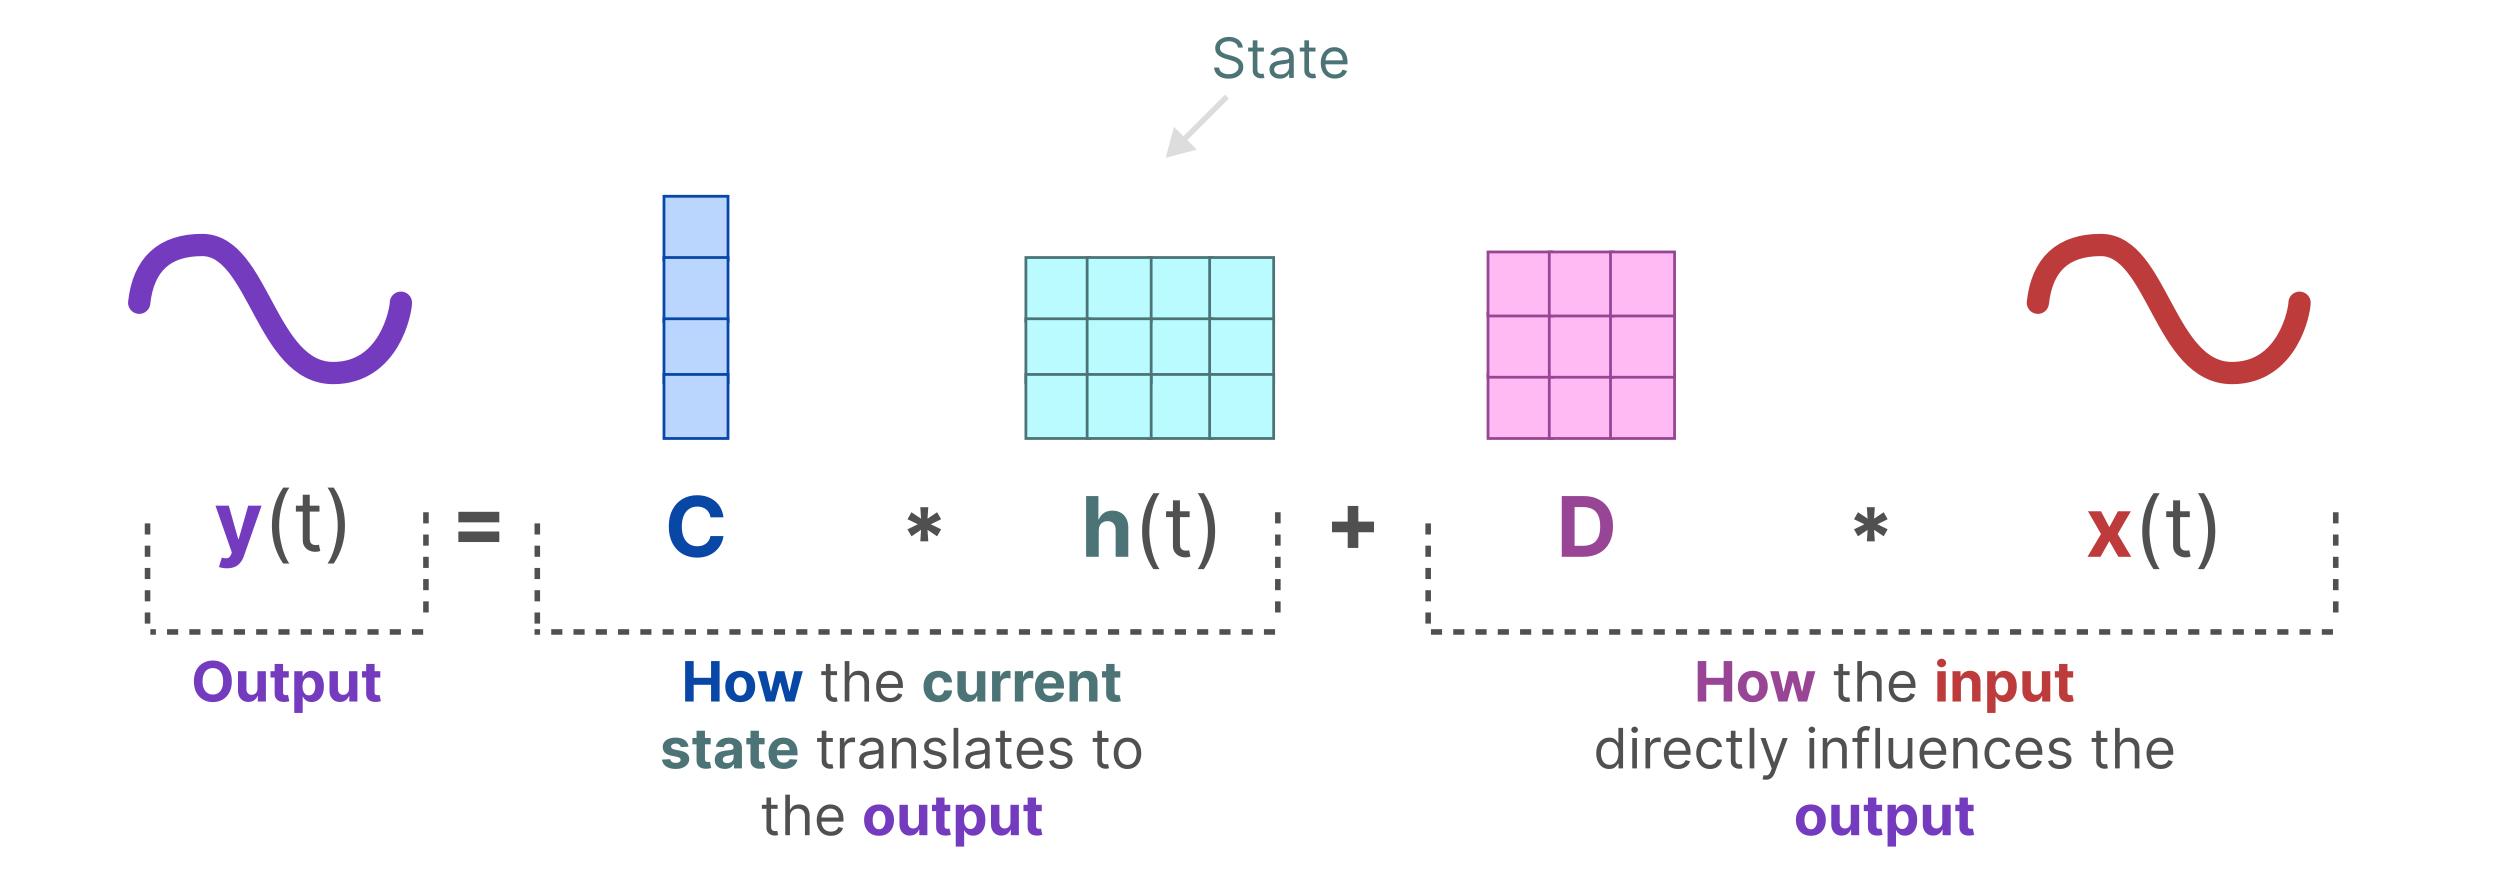 <svg width="449" height="156" viewBox="0 0 449 156" fill="none" xmlns="http://www.w3.org/2000/svg">
<rect width="449" height="156" fill="white"/>
<path d="M40.753 102.068C40.465 102.068 40.195 102.045 39.943 101.999C39.694 101.956 39.489 101.901 39.325 101.834L39.837 100.14C40.103 100.222 40.343 100.266 40.556 100.273C40.772 100.28 40.959 100.23 41.115 100.124C41.275 100.017 41.404 99.836 41.504 99.581L41.637 99.234L38.702 90.818H41.088L42.782 96.827H42.867L44.577 90.818H46.98L43.8 99.884C43.647 100.325 43.439 100.708 43.176 101.035C42.917 101.365 42.589 101.619 42.191 101.797C41.793 101.978 41.314 102.068 40.753 102.068Z" fill="#743BBE"/>
<path d="M48.833 94.398C48.833 93.055 49.007 91.821 49.355 90.696C49.707 89.566 50.208 88.528 50.858 87.579H51.965C51.71 87.931 51.47 88.364 51.246 88.879C51.026 89.391 50.833 89.954 50.666 90.568C50.499 91.179 50.367 91.811 50.272 92.464C50.179 93.118 50.133 93.762 50.133 94.398C50.133 95.243 50.215 96.1 50.378 96.971C50.541 97.841 50.762 98.648 51.039 99.394C51.316 100.14 51.625 100.747 51.965 101.216H50.858C50.208 100.268 49.707 99.231 49.355 98.105C49.007 96.976 48.833 95.74 48.833 94.398ZM57.379 90.818V91.883H53.139V90.818H57.379ZM54.374 88.858H55.632V96.656C55.632 97.011 55.683 97.278 55.786 97.455C55.893 97.629 56.028 97.746 56.191 97.807C56.358 97.864 56.534 97.892 56.718 97.892C56.857 97.892 56.97 97.885 57.059 97.871C57.148 97.853 57.219 97.839 57.272 97.828L57.528 98.957C57.443 98.989 57.324 99.021 57.171 99.053C57.018 99.089 56.825 99.106 56.59 99.106C56.235 99.106 55.887 99.03 55.546 98.877C55.209 98.725 54.928 98.492 54.705 98.18C54.485 97.867 54.374 97.473 54.374 96.997V88.858ZM61.954 94.398C61.954 95.74 61.779 96.976 61.427 98.105C61.079 99.231 60.58 100.268 59.93 101.216H58.822C59.078 100.864 59.316 100.431 59.536 99.916C59.76 99.405 59.955 98.844 60.122 98.233C60.289 97.619 60.419 96.985 60.511 96.331C60.607 95.674 60.655 95.03 60.655 94.398C60.655 93.553 60.573 92.695 60.41 91.825C60.246 90.955 60.026 90.147 59.749 89.401C59.472 88.656 59.163 88.048 58.822 87.579H59.93C60.58 88.528 61.079 89.566 61.427 90.696C61.779 91.821 61.954 93.055 61.954 94.398Z" fill="#505050"/>
<path d="M82.319 93.812V91.921H89.675V93.812H82.319ZM82.319 97.349V95.458H89.675V97.349H82.319Z" fill="#505050"/>
<path d="M242.047 98.409V90.866H243.953V98.409H242.047ZM239.229 95.591V93.684H246.771V95.591H239.229Z" fill="#505050"/>
<path d="M165.288 97.227L165.421 95.166L163.695 96.322L162.981 95.065L164.84 94.159L162.981 93.254L163.695 91.996L165.421 93.152L165.288 91.091H166.72L166.582 93.152L168.308 91.996L169.022 93.254L167.168 94.159L169.022 95.065L168.308 96.322L166.582 95.166L166.72 97.227H165.288Z" fill="#505050"/>
<path d="M335.288 97.227L335.421 95.166L333.695 96.322L332.981 95.065L334.84 94.159L332.981 93.254L333.695 91.996L335.421 93.152L335.288 91.091H336.72L336.582 93.152L338.308 91.996L339.022 93.254L337.168 94.159L339.022 95.065L338.308 96.322L336.582 95.166L336.72 97.227H335.288Z" fill="#505050"/>
<path d="M129.934 92.91H127.601C127.558 92.608 127.471 92.34 127.34 92.106C127.208 91.868 127.04 91.665 126.834 91.499C126.628 91.332 126.39 91.204 126.12 91.115C125.854 91.026 125.564 90.982 125.252 90.982C124.687 90.982 124.195 91.122 123.776 91.403C123.357 91.68 123.032 92.085 122.801 92.617C122.571 93.146 122.455 93.789 122.455 94.546C122.455 95.323 122.571 95.977 122.801 96.506C123.036 97.035 123.362 97.434 123.782 97.704C124.201 97.974 124.685 98.109 125.236 98.109C125.545 98.109 125.831 98.068 126.093 97.987C126.36 97.905 126.596 97.786 126.802 97.63C127.008 97.47 127.178 97.276 127.313 97.049C127.452 96.822 127.547 96.562 127.601 96.271L129.934 96.282C129.873 96.783 129.723 97.266 129.481 97.731C129.243 98.192 128.922 98.606 128.517 98.972C128.116 99.334 127.636 99.622 127.079 99.835C126.525 100.044 125.898 100.149 125.198 100.149C124.225 100.149 123.355 99.929 122.588 99.489C121.825 99.048 121.221 98.411 120.777 97.576C120.337 96.742 120.117 95.731 120.117 94.546C120.117 93.356 120.34 92.344 120.788 91.509C121.235 90.675 121.843 90.039 122.61 89.602C123.377 89.162 124.24 88.942 125.198 88.942C125.831 88.942 126.416 89.031 126.956 89.208C127.5 89.386 127.981 89.645 128.4 89.986C128.819 90.323 129.16 90.737 129.422 91.227C129.689 91.717 129.859 92.278 129.934 92.91Z" fill="#0847A6"/>
<rect x="119.25" y="35.25" width="11.5" height="11.5" fill="#BAD6FF" stroke="#0847A6" stroke-width="0.5"/>
<rect x="119.25" y="46.25" width="11.5" height="11.5" fill="#BAD6FF" stroke="#0847A6" stroke-width="0.5"/>
<rect x="119.25" y="57.25" width="11.5" height="11.5" fill="#BAD6FF" stroke="#0847A6" stroke-width="0.5"/>
<rect x="119.25" y="67.25" width="11.5" height="11.5" fill="#BAD6FF" stroke="#0847A6" stroke-width="0.5"/>
<rect x="206.25" y="46.25" width="11.5" height="11.5" fill="#BAFBFF" stroke="#4C7477" stroke-width="0.5"/>
<rect x="217.25" y="46.25" width="11.5" height="11.5" fill="#BAFBFF" stroke="#4C7477" stroke-width="0.5"/>
<rect x="206.25" y="57.25" width="11.5" height="11.5" fill="#BAFBFF" stroke="#4C7477" stroke-width="0.5"/>
<rect x="217.25" y="57.25" width="11.5" height="11.5" fill="#BAFBFF" stroke="#4C7477" stroke-width="0.5"/>
<rect x="206.25" y="67.25" width="11.5" height="11.5" fill="#BAFBFF" stroke="#4C7477" stroke-width="0.5"/>
<rect x="217.25" y="67.25" width="11.5" height="11.5" fill="#BAFBFF" stroke="#4C7477" stroke-width="0.5"/>
<rect x="184.25" y="46.25" width="11.5" height="11.5" fill="#BAFBFF" stroke="#4C7477" stroke-width="0.5"/>
<rect x="195.25" y="46.25" width="11.5" height="11.5" fill="#BAFBFF" stroke="#4C7477" stroke-width="0.5"/>
<rect x="184.25" y="57.25" width="11.5" height="11.5" fill="#BAFBFF" stroke="#4C7477" stroke-width="0.5"/>
<rect x="195.25" y="57.25" width="11.5" height="11.5" fill="#BAFBFF" stroke="#4C7477" stroke-width="0.5"/>
<rect x="184.25" y="67.25" width="11.5" height="11.5" fill="#BAFBFF" stroke="#4C7477" stroke-width="0.5"/>
<rect x="195.25" y="67.25" width="11.5" height="11.5" fill="#BAFBFF" stroke="#4C7477" stroke-width="0.5"/>
<path d="M366 54.371C366.764 47.457 370.534 44 377.31 44C387.475 44 388.705 67 400.852 67C410.99 67 413 55.738 413 54.371" stroke="#BE3B3B" stroke-width="4" stroke-linecap="round" stroke-linejoin="round"/>
<path d="M377.336 91.818L378.838 94.679L380.378 91.818H382.705L380.335 95.909L382.769 100H380.452L378.838 97.171L377.251 100H374.907L377.336 95.909L374.992 91.818H377.336Z" fill="#BE3B3B"/>
<path d="M384.745 95.398C384.745 94.055 384.919 92.821 385.267 91.696C385.619 90.566 386.12 89.528 386.77 88.579H387.878C387.622 88.931 387.382 89.364 387.158 89.879C386.938 90.391 386.745 90.954 386.578 91.568C386.411 92.179 386.28 92.811 386.184 93.464C386.091 94.118 386.045 94.762 386.045 95.398C386.045 96.243 386.127 97.1 386.29 97.971C386.454 98.841 386.674 99.648 386.951 100.394C387.228 101.14 387.537 101.747 387.878 102.216H386.77C386.12 101.268 385.619 100.231 385.267 99.105C384.919 97.976 384.745 96.74 384.745 95.398ZM393.291 91.818V92.883H389.051V91.818H393.291ZM390.287 89.858H391.544V97.656C391.544 98.011 391.595 98.278 391.698 98.455C391.805 98.629 391.94 98.746 392.103 98.807C392.27 98.864 392.446 98.892 392.63 98.892C392.769 98.892 392.882 98.885 392.971 98.871C393.06 98.853 393.131 98.839 393.184 98.828L393.44 99.957C393.355 99.989 393.236 100.021 393.083 100.053C392.93 100.089 392.737 100.107 392.502 100.107C392.147 100.107 391.799 100.03 391.458 99.877C391.121 99.725 390.841 99.492 390.617 99.18C390.397 98.867 390.287 98.473 390.287 97.997V89.858ZM397.866 95.398C397.866 96.74 397.691 97.976 397.339 99.105C396.991 100.231 396.492 101.268 395.842 102.216H394.734C394.99 101.864 395.228 101.431 395.448 100.916C395.672 100.405 395.867 99.844 396.034 99.233C396.201 98.619 396.331 97.985 396.423 97.331C396.519 96.674 396.567 96.03 396.567 95.398C396.567 94.553 396.485 93.695 396.322 92.825C396.158 91.955 395.938 91.147 395.661 90.401C395.384 89.656 395.075 89.048 394.734 88.579H395.842C396.492 89.528 396.991 90.566 397.339 91.696C397.691 92.821 397.866 94.055 397.866 95.398Z" fill="#505050"/>
<rect x="267.25" y="67.25" width="11.5" height="11.5" fill="#FFBAF4" stroke="#974594" stroke-width="0.5"/>
<rect x="278.25" y="67.25" width="11.5" height="11.5" fill="#FFBAF4" stroke="#974594" stroke-width="0.5"/>
<rect x="289.25" y="67.25" width="11.5" height="11.5" fill="#FFBAF4" stroke="#974594" stroke-width="0.5"/>
<rect x="267.25" y="56.25" width="11.5" height="11.5" fill="#FFBAF4" stroke="#974594" stroke-width="0.5"/>
<rect x="278.25" y="56.25" width="11.5" height="11.5" fill="#FFBAF4" stroke="#974594" stroke-width="0.5"/>
<rect x="289.25" y="56.25" width="11.5" height="11.5" fill="#FFBAF4" stroke="#974594" stroke-width="0.5"/>
<rect x="267.25" y="45.25" width="11.5" height="11.5" fill="#FFBAF4" stroke="#974594" stroke-width="0.5"/>
<rect x="278.25" y="45.25" width="11.5" height="11.5" fill="#FFBAF4" stroke="#974594" stroke-width="0.5"/>
<rect x="289.25" y="45.25" width="11.5" height="11.5" fill="#FFBAF4" stroke="#974594" stroke-width="0.5"/>
<path d="M284.359 100H280.492V89.091H284.391C285.488 89.091 286.433 89.309 287.225 89.746C288.016 90.179 288.625 90.803 289.052 91.616C289.481 92.429 289.696 93.402 289.696 94.535C289.696 95.671 289.481 96.648 289.052 97.465C288.625 98.281 288.013 98.908 287.214 99.345C286.418 99.782 285.467 100 284.359 100ZM282.798 98.024H284.263C284.945 98.024 285.518 97.903 285.983 97.662C286.452 97.416 286.804 97.038 287.038 96.527C287.276 96.012 287.395 95.348 287.395 94.535C287.395 93.729 287.276 93.07 287.038 92.559C286.804 92.047 286.454 91.671 285.989 91.429C285.524 91.188 284.95 91.067 284.268 91.067H282.798V98.024Z" fill="#974594"/>
<path d="M197.335 95.27V100H195.066V89.091H197.271V93.262H197.367C197.552 92.779 197.85 92.401 198.262 92.127C198.674 91.85 199.191 91.712 199.812 91.712C200.38 91.712 200.876 91.836 201.298 92.085C201.725 92.329 202.055 92.683 202.289 93.144C202.527 93.603 202.644 94.151 202.641 94.79V100H200.372V95.195C200.375 94.691 200.247 94.299 199.988 94.018C199.732 93.738 199.374 93.597 198.912 93.597C198.603 93.597 198.33 93.663 198.092 93.794C197.857 93.926 197.673 94.118 197.538 94.37C197.406 94.618 197.339 94.918 197.335 95.27Z" fill="#4C7477"/>
<path d="M205.119 95.398C205.119 94.055 205.293 92.821 205.641 91.696C205.993 90.566 206.493 89.528 207.143 88.579H208.251C207.995 88.931 207.756 89.364 207.532 89.879C207.312 90.391 207.118 90.954 206.951 91.568C206.784 92.179 206.653 92.811 206.557 93.464C206.465 94.118 206.419 94.762 206.419 95.398C206.419 96.243 206.5 97.1 206.664 97.971C206.827 98.841 207.047 99.648 207.324 100.394C207.601 101.14 207.91 101.747 208.251 102.216H207.143C206.493 101.268 205.993 100.231 205.641 99.105C205.293 97.976 205.119 96.74 205.119 95.398ZM213.664 91.818V92.883H209.424V91.818H213.664ZM210.66 89.858H211.917V97.656C211.917 98.011 211.969 98.278 212.072 98.455C212.178 98.629 212.313 98.746 212.477 98.807C212.643 98.864 212.819 98.892 213.004 98.892C213.142 98.892 213.256 98.885 213.345 98.871C213.434 98.853 213.505 98.839 213.558 98.828L213.814 99.957C213.728 99.989 213.609 100.021 213.457 100.053C213.304 100.089 213.11 100.107 212.876 100.107C212.521 100.107 212.173 100.03 211.832 99.877C211.495 99.725 211.214 99.492 210.99 99.18C210.77 98.867 210.66 98.473 210.66 97.997V89.858ZM218.24 95.398C218.24 96.74 218.064 97.976 217.713 99.105C217.365 100.231 216.866 101.268 216.216 102.216H215.108C215.364 101.864 215.602 101.431 215.822 100.916C216.045 100.405 216.241 99.844 216.408 99.233C216.575 98.619 216.704 97.985 216.796 97.331C216.892 96.674 216.94 96.03 216.94 95.398C216.94 94.553 216.859 93.695 216.695 92.825C216.532 91.955 216.312 91.147 216.035 90.401C215.758 89.656 215.449 89.048 215.108 88.579H216.216C216.866 89.528 217.365 90.566 217.713 91.696C218.064 92.821 218.24 94.055 218.24 95.398Z" fill="#505050"/>
<path d="M304.908 126V118.727H306.446V121.728H309.568V118.727H311.102V126H309.568V122.996H306.446V126H304.908ZM314.805 126.107C314.254 126.107 313.777 125.989 313.374 125.755C312.974 125.518 312.665 125.189 312.448 124.768C312.23 124.344 312.121 123.853 312.121 123.294C312.121 122.731 312.23 122.238 312.448 121.817C312.665 121.393 312.974 121.064 313.374 120.83C313.777 120.593 314.254 120.474 314.805 120.474C315.357 120.474 315.833 120.593 316.233 120.83C316.636 121.064 316.946 121.393 317.163 121.817C317.381 122.238 317.49 122.731 317.49 123.294C317.49 123.853 317.381 124.344 317.163 124.768C316.946 125.189 316.636 125.518 316.233 125.755C315.833 125.989 315.357 126.107 314.805 126.107ZM314.813 124.935C315.064 124.935 315.273 124.864 315.441 124.722C315.609 124.577 315.736 124.381 315.821 124.132C315.909 123.884 315.953 123.601 315.953 123.283C315.953 122.966 315.909 122.683 315.821 122.435C315.736 122.186 315.609 121.99 315.441 121.845C315.273 121.701 315.064 121.629 314.813 121.629C314.559 121.629 314.346 121.701 314.173 121.845C314.003 121.99 313.874 122.186 313.786 122.435C313.701 122.683 313.658 122.966 313.658 123.283C313.658 123.601 313.701 123.884 313.786 124.132C313.874 124.381 314.003 124.577 314.173 124.722C314.346 124.864 314.559 124.935 314.813 124.935ZM319.413 126L317.929 120.545H319.459L320.304 124.21H320.354L321.235 120.545H322.737L323.632 124.189H323.678L324.509 120.545H326.036L324.555 126H322.954L322.016 122.57H321.949L321.011 126H319.413Z" fill="#974594"/>
<path d="M332.191 120.545V121.256H329.364V120.545H332.191ZM330.188 119.239H331.026V124.438C331.026 124.674 331.061 124.852 331.129 124.97C331.2 125.086 331.29 125.164 331.399 125.205C331.51 125.242 331.628 125.261 331.751 125.261C331.843 125.261 331.919 125.257 331.978 125.247C332.037 125.235 332.084 125.226 332.12 125.219L332.29 125.972C332.234 125.993 332.154 126.014 332.052 126.036C331.951 126.059 331.822 126.071 331.665 126.071C331.429 126.071 331.197 126.02 330.969 125.918C330.744 125.817 330.557 125.661 330.408 125.453C330.262 125.245 330.188 124.982 330.188 124.665V119.239ZM334.407 122.719V126H333.569V118.727H334.407V121.398H334.478C334.606 121.116 334.797 120.892 335.053 120.727C335.311 120.558 335.655 120.474 336.083 120.474C336.455 120.474 336.78 120.549 337.06 120.698C337.339 120.845 337.556 121.071 337.709 121.376C337.866 121.679 337.944 122.065 337.944 122.534V126H337.106V122.591C337.106 122.158 336.993 121.823 336.768 121.586C336.546 121.347 336.237 121.227 335.842 121.227C335.567 121.227 335.321 121.285 335.103 121.401C334.887 121.517 334.717 121.687 334.592 121.909C334.468 122.132 334.407 122.402 334.407 122.719ZM341.764 126.114C341.238 126.114 340.785 125.998 340.404 125.766C340.025 125.531 339.733 125.205 339.527 124.786C339.323 124.364 339.221 123.874 339.221 123.315C339.221 122.757 339.323 122.264 339.527 121.838C339.733 121.41 340.019 121.076 340.386 120.837C340.755 120.595 341.186 120.474 341.679 120.474C341.963 120.474 342.243 120.522 342.52 120.616C342.797 120.711 343.049 120.865 343.277 121.078C343.504 121.289 343.685 121.568 343.82 121.916C343.955 122.264 344.022 122.693 344.022 123.202V123.557H339.818V122.832H343.17C343.17 122.525 343.109 122.25 342.986 122.009C342.865 121.767 342.692 121.576 342.467 121.437C342.245 121.297 341.982 121.227 341.679 121.227C341.345 121.227 341.056 121.31 340.812 121.476C340.571 121.639 340.385 121.852 340.255 122.115C340.124 122.378 340.059 122.66 340.059 122.96V123.443C340.059 123.855 340.13 124.204 340.272 124.491C340.417 124.775 340.617 124.991 340.873 125.141C341.128 125.287 341.425 125.361 341.764 125.361C341.984 125.361 342.183 125.33 342.361 125.268C342.54 125.205 342.696 125.11 342.826 124.984C342.956 124.857 343.057 124.698 343.128 124.509L343.937 124.736C343.852 125.01 343.709 125.252 343.508 125.46C343.306 125.666 343.058 125.827 342.762 125.943C342.466 126.057 342.133 126.114 341.764 126.114ZM289.002 138.114C288.548 138.114 288.147 137.999 287.799 137.769C287.451 137.537 287.178 137.21 286.982 136.789C286.785 136.365 286.687 135.865 286.687 135.287C286.687 134.714 286.785 134.217 286.982 133.795C287.178 133.374 287.452 133.049 287.802 132.819C288.153 132.589 288.557 132.474 289.017 132.474C289.372 132.474 289.652 132.534 289.858 132.652C290.067 132.768 290.225 132.901 290.334 133.05C290.445 133.196 290.532 133.317 290.593 133.412H290.664V130.727H291.502V138H290.693V137.162H290.593C290.532 137.261 290.444 137.387 290.331 137.538C290.217 137.687 290.055 137.821 289.844 137.94C289.633 138.056 289.353 138.114 289.002 138.114ZM289.116 137.361C289.452 137.361 289.736 137.273 289.968 137.098C290.2 136.92 290.377 136.675 290.498 136.363C290.618 136.048 290.679 135.685 290.679 135.273C290.679 134.866 290.619 134.509 290.501 134.204C290.383 133.896 290.208 133.657 289.975 133.487C289.743 133.314 289.457 133.227 289.116 133.227C288.761 133.227 288.465 133.318 288.228 133.501C287.994 133.681 287.818 133.926 287.699 134.236C287.583 134.544 287.525 134.889 287.525 135.273C287.525 135.661 287.584 136.014 287.703 136.331C287.824 136.646 288.001 136.897 288.235 137.084C288.472 137.268 288.766 137.361 289.116 137.361ZM293.154 138V132.545H293.992V138H293.154ZM293.58 131.636C293.417 131.636 293.276 131.581 293.157 131.469C293.041 131.358 292.983 131.224 292.983 131.068C292.983 130.912 293.041 130.778 293.157 130.667C293.276 130.556 293.417 130.5 293.58 130.5C293.743 130.5 293.883 130.556 293.999 130.667C294.117 130.778 294.176 130.912 294.176 131.068C294.176 131.224 294.117 131.358 293.999 131.469C293.883 131.581 293.743 131.636 293.58 131.636ZM295.527 138V132.545H296.336V133.369H296.393C296.493 133.099 296.673 132.88 296.933 132.712C297.193 132.544 297.487 132.46 297.814 132.46C297.875 132.46 297.952 132.461 298.045 132.464C298.137 132.466 298.207 132.47 298.254 132.474V133.327C298.226 133.32 298.161 133.309 298.059 133.295C297.959 133.278 297.854 133.27 297.743 133.27C297.478 133.27 297.241 133.326 297.032 133.437C296.827 133.546 296.663 133.697 296.542 133.891C296.424 134.083 296.365 134.302 296.365 134.548V138H295.527ZM301.368 138.114C300.843 138.114 300.39 137.998 300.008 137.766C299.63 137.531 299.337 137.205 299.131 136.786C298.928 136.364 298.826 135.874 298.826 135.315C298.826 134.757 298.928 134.264 299.131 133.838C299.337 133.41 299.624 133.076 299.991 132.837C300.36 132.595 300.791 132.474 301.283 132.474C301.567 132.474 301.848 132.522 302.125 132.616C302.402 132.711 302.654 132.865 302.881 133.078C303.108 133.289 303.29 133.568 303.425 133.916C303.559 134.264 303.627 134.693 303.627 135.202V135.557H299.422V134.832H302.775C302.775 134.525 302.713 134.25 302.59 134.009C302.469 133.767 302.296 133.576 302.072 133.437C301.849 133.297 301.586 133.227 301.283 133.227C300.949 133.227 300.661 133.31 300.417 133.476C300.175 133.639 299.989 133.852 299.859 134.115C299.729 134.378 299.664 134.66 299.664 134.96V135.443C299.664 135.855 299.735 136.204 299.877 136.491C300.021 136.775 300.221 136.991 300.477 137.141C300.733 137.287 301.03 137.361 301.368 137.361C301.589 137.361 301.787 137.33 301.965 137.268C302.145 137.205 302.3 137.11 302.43 136.984C302.56 136.857 302.661 136.698 302.732 136.509L303.542 136.736C303.456 137.01 303.313 137.252 303.112 137.46C302.911 137.666 302.662 137.827 302.366 137.943C302.07 138.057 301.738 138.114 301.368 138.114ZM307.118 138.114C306.606 138.114 306.166 137.993 305.797 137.751C305.427 137.51 305.143 137.177 304.944 136.754C304.746 136.33 304.646 135.846 304.646 135.301C304.646 134.747 304.748 134.258 304.952 133.835C305.157 133.408 305.444 133.076 305.811 132.837C306.18 132.595 306.611 132.474 307.104 132.474C307.487 132.474 307.833 132.545 308.14 132.688C308.448 132.83 308.7 133.028 308.897 133.284C309.093 133.54 309.215 133.838 309.263 134.179H308.425C308.361 133.93 308.219 133.71 307.998 133.518C307.781 133.324 307.487 133.227 307.118 133.227C306.791 133.227 306.505 133.312 306.258 133.483C306.015 133.651 305.824 133.889 305.687 134.197C305.552 134.502 305.484 134.861 305.484 135.273C305.484 135.694 305.55 136.061 305.683 136.374C305.818 136.686 306.007 136.929 306.251 137.102C306.497 137.274 306.786 137.361 307.118 137.361C307.336 137.361 307.533 137.323 307.711 137.247C307.888 137.171 308.039 137.062 308.162 136.92C308.285 136.778 308.372 136.608 308.425 136.409H309.263C309.215 136.731 309.098 137.021 308.911 137.279C308.726 137.535 308.481 137.738 308.176 137.89C307.873 138.039 307.52 138.114 307.118 138.114ZM312.86 132.545V133.256H310.033V132.545H312.86ZM310.857 131.239H311.695V136.438C311.695 136.674 311.729 136.852 311.798 136.97C311.869 137.086 311.959 137.164 312.068 137.205C312.179 137.242 312.296 137.261 312.42 137.261C312.512 137.261 312.588 137.257 312.647 137.247C312.706 137.235 312.753 137.226 312.789 137.219L312.959 137.972C312.903 137.993 312.823 138.014 312.721 138.036C312.62 138.059 312.491 138.071 312.334 138.071C312.098 138.071 311.866 138.02 311.638 137.918C311.413 137.817 311.226 137.661 311.077 137.453C310.93 137.245 310.857 136.982 310.857 136.665V131.239ZM315.076 130.727V138H314.238V130.727H315.076ZM317.151 140.045C317.009 140.045 316.882 140.034 316.771 140.01C316.659 139.989 316.582 139.967 316.54 139.946L316.753 139.207C316.956 139.259 317.136 139.278 317.293 139.264C317.449 139.25 317.587 139.18 317.708 139.055C317.831 138.932 317.944 138.732 318.045 138.455L318.202 138.028L316.185 132.545H317.094L318.599 136.892H318.656L320.162 132.545H321.071L318.756 138.795C318.652 139.077 318.522 139.31 318.369 139.495C318.215 139.682 318.036 139.821 317.832 139.911C317.631 140 317.404 140.045 317.151 140.045ZM324.99 138V132.545H325.828V138H324.99ZM325.416 131.636C325.252 131.636 325.112 131.581 324.993 131.469C324.877 131.358 324.819 131.224 324.819 131.068C324.819 130.912 324.877 130.778 324.993 130.667C325.112 130.556 325.252 130.5 325.416 130.5C325.579 130.5 325.719 130.556 325.835 130.667C325.953 130.778 326.012 130.912 326.012 131.068C326.012 131.224 325.953 131.358 325.835 131.469C325.719 131.581 325.579 131.636 325.416 131.636ZM328.201 134.719V138H327.363V132.545H328.172V133.398H328.243C328.371 133.121 328.565 132.898 328.826 132.73C329.086 132.56 329.422 132.474 329.834 132.474C330.204 132.474 330.527 132.55 330.804 132.702C331.081 132.851 331.296 133.078 331.45 133.384C331.604 133.687 331.681 134.07 331.681 134.534V138H330.843V134.591C330.843 134.162 330.732 133.829 330.509 133.589C330.287 133.348 329.981 133.227 329.593 133.227C329.325 133.227 329.086 133.285 328.876 133.401C328.667 133.517 328.503 133.687 328.382 133.909C328.261 134.132 328.201 134.402 328.201 134.719ZM335.641 132.545V133.256H332.701V132.545H335.641ZM333.582 138V131.793C333.582 131.48 333.655 131.22 333.802 131.011C333.949 130.803 334.139 130.647 334.374 130.543C334.608 130.438 334.855 130.386 335.116 130.386C335.322 130.386 335.49 130.403 335.62 130.436C335.75 130.469 335.847 130.5 335.911 130.528L335.67 131.253C335.627 131.239 335.568 131.221 335.492 131.2C335.419 131.178 335.322 131.168 335.201 131.168C334.924 131.168 334.724 131.237 334.601 131.377C334.48 131.517 334.42 131.722 334.42 131.991V138H333.582ZM337.654 130.727V138H336.816V130.727H337.654ZM342.626 135.77V132.545H343.464V138H342.626V137.077H342.57C342.442 137.354 342.243 137.589 341.973 137.783C341.703 137.975 341.362 138.071 340.95 138.071C340.609 138.071 340.306 137.996 340.041 137.847C339.776 137.696 339.568 137.469 339.416 137.165C339.265 136.86 339.189 136.475 339.189 136.011V132.545H340.027V135.955C340.027 136.352 340.138 136.67 340.361 136.906C340.586 137.143 340.872 137.261 341.22 137.261C341.429 137.261 341.64 137.208 341.856 137.102C342.074 136.995 342.256 136.832 342.403 136.612C342.552 136.391 342.626 136.111 342.626 135.77ZM347.286 138.114C346.761 138.114 346.307 137.998 345.926 137.766C345.548 137.531 345.255 137.205 345.049 136.786C344.846 136.364 344.744 135.874 344.744 135.315C344.744 134.757 344.846 134.264 345.049 133.838C345.255 133.41 345.542 133.076 345.909 132.837C346.278 132.595 346.709 132.474 347.201 132.474C347.485 132.474 347.766 132.522 348.043 132.616C348.32 132.711 348.572 132.865 348.799 133.078C349.026 133.289 349.208 133.568 349.343 133.916C349.477 134.264 349.545 134.693 349.545 135.202V135.557H345.34V134.832H348.693C348.693 134.525 348.631 134.25 348.508 134.009C348.387 133.767 348.214 133.576 347.99 133.437C347.767 133.297 347.504 133.227 347.201 133.227C346.867 133.227 346.579 133.31 346.335 133.476C346.093 133.639 345.907 133.852 345.777 134.115C345.647 134.378 345.582 134.66 345.582 134.96V135.443C345.582 135.855 345.653 136.204 345.795 136.491C345.939 136.775 346.139 136.991 346.395 137.141C346.651 137.287 346.948 137.361 347.286 137.361C347.507 137.361 347.705 137.33 347.883 137.268C348.063 137.205 348.218 137.11 348.348 136.984C348.478 136.857 348.579 136.698 348.65 136.509L349.46 136.736C349.374 137.01 349.231 137.252 349.03 137.46C348.829 137.666 348.58 137.827 348.284 137.943C347.988 138.057 347.656 138.114 347.286 138.114ZM351.658 134.719V138H350.82V132.545H351.629V133.398H351.7C351.828 133.121 352.022 132.898 352.283 132.73C352.543 132.56 352.879 132.474 353.291 132.474C353.661 132.474 353.984 132.55 354.261 132.702C354.538 132.851 354.753 133.078 354.907 133.384C355.061 133.687 355.138 134.07 355.138 134.534V138H354.3V134.591C354.3 134.162 354.189 133.829 353.966 133.589C353.744 133.348 353.438 133.227 353.05 133.227C352.782 133.227 352.543 133.285 352.333 133.401C352.124 133.517 351.96 133.687 351.839 133.909C351.718 134.132 351.658 134.402 351.658 134.719ZM358.885 138.114C358.374 138.114 357.934 137.993 357.564 137.751C357.195 137.51 356.911 137.177 356.712 136.754C356.513 136.33 356.414 135.846 356.414 135.301C356.414 134.747 356.516 134.258 356.719 133.835C356.925 133.408 357.212 133.076 357.578 132.837C357.948 132.595 358.379 132.474 358.871 132.474C359.255 132.474 359.6 132.545 359.908 132.688C360.216 132.83 360.468 133.028 360.664 133.284C360.861 133.54 360.983 133.838 361.03 134.179H360.192C360.128 133.93 359.986 133.71 359.766 133.518C359.548 133.324 359.255 133.227 358.885 133.227C358.559 133.227 358.272 133.312 358.026 133.483C357.782 133.651 357.592 133.889 357.454 134.197C357.319 134.502 357.252 134.861 357.252 135.273C357.252 135.694 357.318 136.061 357.451 136.374C357.586 136.686 357.775 136.929 358.019 137.102C358.265 137.274 358.554 137.361 358.885 137.361C359.103 137.361 359.301 137.323 359.478 137.247C359.656 137.171 359.806 137.062 359.929 136.92C360.052 136.778 360.14 136.608 360.192 136.409H361.03C360.983 136.731 360.866 137.021 360.679 137.279C360.494 137.535 360.249 137.738 359.944 137.89C359.641 138.039 359.288 138.114 358.885 138.114ZM364.542 138.114C364.017 138.114 363.563 137.998 363.182 137.766C362.803 137.531 362.511 137.205 362.305 136.786C362.101 136.364 362 135.874 362 135.315C362 134.757 362.101 134.264 362.305 133.838C362.511 133.41 362.797 133.076 363.164 132.837C363.534 132.595 363.965 132.474 364.457 132.474C364.741 132.474 365.022 132.522 365.299 132.616C365.576 132.711 365.828 132.865 366.055 133.078C366.282 133.289 366.463 133.568 366.598 133.916C366.733 134.264 366.801 134.693 366.801 135.202V135.557H362.596V134.832H365.949C365.949 134.525 365.887 134.25 365.764 134.009C365.643 133.767 365.47 133.576 365.245 133.437C365.023 133.297 364.76 133.227 364.457 133.227C364.123 133.227 363.834 133.31 363.591 133.476C363.349 133.639 363.163 133.852 363.033 134.115C362.903 134.378 362.838 134.66 362.838 134.96V135.443C362.838 135.855 362.909 136.204 363.051 136.491C363.195 136.775 363.395 136.991 363.651 137.141C363.907 137.287 364.204 137.361 364.542 137.361C364.762 137.361 364.961 137.33 365.139 137.268C365.319 137.205 365.474 137.11 365.604 136.984C365.734 136.857 365.835 136.698 365.906 136.509L366.716 136.736C366.63 137.01 366.487 137.252 366.286 137.46C366.085 137.666 365.836 137.827 365.54 137.943C365.244 138.057 364.912 138.114 364.542 138.114ZM371.939 133.767L371.186 133.98C371.139 133.855 371.069 133.733 370.977 133.614C370.887 133.494 370.764 133.394 370.608 133.316C370.451 133.238 370.251 133.199 370.007 133.199C369.674 133.199 369.395 133.276 369.173 133.43C368.953 133.581 368.843 133.774 368.843 134.009C368.843 134.217 368.918 134.381 369.07 134.502C369.221 134.623 369.458 134.723 369.78 134.804L370.59 135.003C371.078 135.121 371.441 135.302 371.68 135.546C371.919 135.788 372.039 136.099 372.039 136.48C372.039 136.793 371.949 137.072 371.769 137.318C371.591 137.564 371.343 137.759 371.023 137.901C370.703 138.043 370.332 138.114 369.908 138.114C369.352 138.114 368.891 137.993 368.527 137.751C368.162 137.51 367.931 137.157 367.834 136.693L368.63 136.494C368.705 136.788 368.849 137.008 369.059 137.155C369.272 137.302 369.551 137.375 369.894 137.375C370.284 137.375 370.595 137.292 370.824 137.126C371.056 136.958 371.172 136.757 371.172 136.523C371.172 136.333 371.106 136.175 370.973 136.047C370.841 135.917 370.637 135.82 370.363 135.756L369.453 135.543C368.954 135.424 368.587 135.241 368.353 134.992C368.121 134.741 368.005 134.428 368.005 134.051C368.005 133.743 368.091 133.471 368.264 133.234C368.439 132.998 368.677 132.812 368.978 132.677C369.281 132.542 369.624 132.474 370.007 132.474C370.547 132.474 370.971 132.593 371.279 132.83C371.589 133.066 371.809 133.379 371.939 133.767ZM378.485 132.545V133.256H375.658V132.545H378.485ZM376.482 131.239H377.32V136.438C377.32 136.674 377.354 136.852 377.423 136.97C377.494 137.086 377.584 137.164 377.693 137.205C377.804 137.242 377.921 137.261 378.045 137.261C378.137 137.261 378.213 137.257 378.272 137.247C378.331 137.235 378.378 137.226 378.414 137.219L378.584 137.972C378.528 137.993 378.448 138.014 378.346 138.036C378.245 138.059 378.116 138.071 377.959 138.071C377.723 138.071 377.491 138.02 377.263 137.918C377.038 137.817 376.851 137.661 376.702 137.453C376.555 137.245 376.482 136.982 376.482 136.665V131.239ZM380.701 134.719V138H379.863V130.727H380.701V133.398H380.772C380.9 133.116 381.091 132.892 381.347 132.727C381.605 132.558 381.948 132.474 382.377 132.474C382.749 132.474 383.074 132.549 383.354 132.698C383.633 132.845 383.849 133.071 384.003 133.376C384.16 133.679 384.238 134.065 384.238 134.534V138H383.4V134.591C383.4 134.158 383.287 133.823 383.062 133.586C382.84 133.347 382.531 133.227 382.135 133.227C381.861 133.227 381.615 133.285 381.397 133.401C381.181 133.517 381.011 133.687 380.885 133.909C380.762 134.132 380.701 134.402 380.701 134.719ZM388.058 138.114C387.532 138.114 387.079 137.998 386.698 137.766C386.319 137.531 386.027 137.205 385.821 136.786C385.617 136.364 385.515 135.874 385.515 135.315C385.515 134.757 385.617 134.264 385.821 133.838C386.027 133.41 386.313 133.076 386.68 132.837C387.049 132.595 387.48 132.474 387.973 132.474C388.257 132.474 388.537 132.522 388.814 132.616C389.091 132.711 389.343 132.865 389.571 133.078C389.798 133.289 389.979 133.568 390.114 133.916C390.249 134.264 390.316 134.693 390.316 135.202V135.557H386.112V134.832H389.464C389.464 134.525 389.403 134.25 389.279 134.009C389.159 133.767 388.986 133.576 388.761 133.437C388.538 133.297 388.276 133.227 387.973 133.227C387.639 133.227 387.35 133.31 387.106 133.476C386.865 133.639 386.679 133.852 386.549 134.115C386.418 134.378 386.353 134.66 386.353 134.96V135.443C386.353 135.855 386.424 136.204 386.566 136.491C386.711 136.775 386.911 136.991 387.167 137.141C387.422 137.287 387.719 137.361 388.058 137.361C388.278 137.361 388.477 137.33 388.654 137.268C388.834 137.205 388.989 137.11 389.12 136.984C389.25 136.857 389.35 136.698 389.422 136.509L390.231 136.736C390.146 137.01 390.003 137.252 389.801 137.46C389.6 137.666 389.352 137.827 389.056 137.943C388.76 138.057 388.427 138.114 388.058 138.114Z" fill="#505050"/>
<path d="M347.946 126V120.545H349.459V126H347.946ZM348.706 119.842C348.482 119.842 348.289 119.768 348.128 119.619C347.969 119.467 347.89 119.286 347.89 119.075C347.89 118.867 347.969 118.688 348.128 118.539C348.289 118.388 348.482 118.312 348.706 118.312C348.931 118.312 349.123 118.388 349.282 118.539C349.443 118.688 349.523 118.867 349.523 119.075C349.523 119.286 349.443 119.467 349.282 119.619C349.123 119.768 348.931 119.842 348.706 119.842ZM352.184 122.847V126H350.671V120.545H352.113V121.508H352.177C352.297 121.191 352.5 120.94 352.784 120.755C353.068 120.568 353.413 120.474 353.817 120.474C354.196 120.474 354.526 120.557 354.808 120.723C355.09 120.889 355.309 121.125 355.465 121.433C355.621 121.739 355.699 122.103 355.699 122.527V126H354.187V122.797C354.189 122.463 354.104 122.203 353.931 122.016C353.758 121.826 353.52 121.732 353.217 121.732C353.014 121.732 352.834 121.775 352.677 121.863C352.524 121.951 352.403 122.078 352.315 122.246C352.23 122.412 352.186 122.612 352.184 122.847ZM356.892 128.045V120.545H358.383V121.462H358.451C358.517 121.315 358.613 121.166 358.738 121.014C358.866 120.86 359.032 120.732 359.236 120.631C359.441 120.527 359.697 120.474 360.003 120.474C360.4 120.474 360.767 120.579 361.103 120.787C361.44 120.993 361.708 121.304 361.91 121.721C362.111 122.135 362.211 122.655 362.211 123.28C362.211 123.888 362.113 124.402 361.917 124.821C361.723 125.238 361.457 125.554 361.121 125.769C360.787 125.982 360.413 126.089 359.999 126.089C359.705 126.089 359.456 126.04 359.25 125.943C359.046 125.846 358.879 125.724 358.749 125.577C358.619 125.428 358.519 125.278 358.451 125.126H358.405V128.045H356.892ZM358.373 123.273C358.373 123.597 358.418 123.88 358.508 124.121C358.598 124.363 358.728 124.551 358.898 124.686C359.069 124.819 359.276 124.885 359.52 124.885C359.766 124.885 359.974 124.817 360.145 124.683C360.315 124.545 360.444 124.356 360.532 124.114C360.622 123.871 360.667 123.59 360.667 123.273C360.667 122.958 360.623 122.681 360.535 122.442C360.448 122.203 360.319 122.016 360.148 121.881C359.978 121.746 359.768 121.678 359.52 121.678C359.273 121.678 359.065 121.743 358.895 121.874C358.727 122.004 358.598 122.188 358.508 122.428C358.418 122.667 358.373 122.948 358.373 123.273ZM366.718 123.678V120.545H368.231V126H366.778V125.009H366.721C366.598 125.329 366.393 125.586 366.107 125.78C365.823 125.974 365.476 126.071 365.066 126.071C364.702 126.071 364.381 125.988 364.104 125.822C363.827 125.657 363.611 125.421 363.454 125.116C363.3 124.81 363.222 124.445 363.22 124.018V120.545H364.733V123.749C364.735 124.071 364.821 124.325 364.992 124.512C365.162 124.699 365.391 124.793 365.677 124.793C365.86 124.793 366.03 124.751 366.189 124.668C366.347 124.583 366.475 124.458 366.572 124.292C366.672 124.126 366.72 123.921 366.718 123.678ZM372.342 120.545V121.682H369.057V120.545H372.342ZM369.803 119.239H371.316V124.324C371.316 124.464 371.337 124.572 371.38 124.651C371.422 124.726 371.481 124.78 371.557 124.81C371.635 124.841 371.725 124.857 371.827 124.857C371.898 124.857 371.969 124.851 372.04 124.839C372.111 124.825 372.166 124.814 372.203 124.807L372.441 125.933C372.366 125.956 372.259 125.983 372.122 126.014C371.984 126.047 371.818 126.067 371.621 126.075C371.256 126.089 370.937 126.04 370.662 125.929C370.39 125.818 370.178 125.645 370.027 125.411C369.875 125.176 369.8 124.88 369.803 124.523V119.239Z" fill="#BE3B3B"/>
<path d="M325.23 150.107C324.679 150.107 324.202 149.989 323.799 149.755C323.399 149.518 323.09 149.189 322.872 148.768C322.655 148.344 322.546 147.853 322.546 147.294C322.546 146.731 322.655 146.238 322.872 145.817C323.09 145.393 323.399 145.064 323.799 144.83C324.202 144.593 324.679 144.474 325.23 144.474C325.782 144.474 326.258 144.593 326.658 144.83C327.06 145.064 327.37 145.393 327.588 145.817C327.806 146.238 327.915 146.731 327.915 147.294C327.915 147.853 327.806 148.344 327.588 148.768C327.37 149.189 327.06 149.518 326.658 149.755C326.258 149.989 325.782 150.107 325.23 150.107ZM325.237 148.935C325.488 148.935 325.698 148.864 325.866 148.722C326.034 148.577 326.161 148.381 326.246 148.132C326.334 147.884 326.377 147.601 326.377 147.283C326.377 146.966 326.334 146.683 326.246 146.435C326.161 146.186 326.034 145.99 325.866 145.845C325.698 145.701 325.488 145.629 325.237 145.629C324.984 145.629 324.771 145.701 324.598 145.845C324.428 145.99 324.299 146.186 324.211 146.435C324.126 146.683 324.083 146.966 324.083 147.283C324.083 147.601 324.126 147.884 324.211 148.132C324.299 148.381 324.428 148.577 324.598 148.722C324.771 148.864 324.984 148.935 325.237 148.935ZM332.396 147.678V144.545H333.909V150H332.457V149.009H332.4C332.277 149.329 332.072 149.586 331.786 149.78C331.502 149.974 331.155 150.071 330.745 150.071C330.381 150.071 330.06 149.988 329.783 149.822C329.506 149.657 329.289 149.421 329.133 149.116C328.979 148.81 328.901 148.445 328.899 148.018V144.545H330.411V147.749C330.414 148.071 330.5 148.325 330.671 148.512C330.841 148.699 331.07 148.793 331.356 148.793C331.538 148.793 331.709 148.751 331.867 148.668C332.026 148.583 332.154 148.458 332.251 148.292C332.35 148.126 332.399 147.921 332.396 147.678ZM338.021 144.545V145.682H334.736V144.545H338.021ZM335.482 143.239H336.994V148.324C336.994 148.464 337.016 148.572 337.058 148.651C337.101 148.726 337.16 148.78 337.236 148.81C337.314 148.841 337.404 148.857 337.506 148.857C337.577 148.857 337.648 148.851 337.719 148.839C337.79 148.825 337.844 148.814 337.882 148.807L338.12 149.933C338.044 149.956 337.938 149.983 337.8 150.014C337.663 150.047 337.496 150.067 337.3 150.075C336.935 150.089 336.616 150.04 336.341 149.929C336.069 149.818 335.857 149.645 335.705 149.411C335.554 149.176 335.479 148.88 335.482 148.523V143.239ZM339.006 152.045V144.545H340.498V145.462H340.565C340.631 145.315 340.727 145.166 340.853 145.014C340.98 144.86 341.146 144.732 341.35 144.631C341.556 144.527 341.811 144.474 342.117 144.474C342.515 144.474 342.882 144.579 343.218 144.787C343.554 144.993 343.823 145.304 344.024 145.721C344.225 146.135 344.326 146.655 344.326 147.28C344.326 147.888 344.227 148.402 344.031 148.821C343.837 149.238 343.572 149.554 343.235 149.769C342.902 149.982 342.528 150.089 342.113 150.089C341.82 150.089 341.57 150.04 341.364 149.943C341.16 149.846 340.993 149.724 340.863 149.577C340.733 149.428 340.634 149.278 340.565 149.126H340.519V152.045H339.006ZM340.487 147.273C340.487 147.597 340.532 147.88 340.622 148.121C340.712 148.363 340.842 148.551 341.012 148.686C341.183 148.819 341.39 148.885 341.634 148.885C341.88 148.885 342.088 148.817 342.259 148.683C342.429 148.545 342.558 148.356 342.646 148.114C342.736 147.871 342.781 147.59 342.781 147.273C342.781 146.958 342.737 146.681 342.65 146.442C342.562 146.203 342.433 146.016 342.262 145.881C342.092 145.746 341.882 145.678 341.634 145.678C341.388 145.678 341.179 145.743 341.009 145.874C340.841 146.004 340.712 146.188 340.622 146.428C340.532 146.667 340.487 146.948 340.487 147.273ZM348.832 147.678V144.545H350.345V150H348.892V149.009H348.836C348.712 149.329 348.508 149.586 348.221 149.78C347.937 149.974 347.59 150.071 347.181 150.071C346.816 150.071 346.495 149.988 346.218 149.822C345.941 149.657 345.725 149.421 345.569 149.116C345.415 148.81 345.337 148.445 345.334 148.018V144.545H346.847V147.749C346.849 148.071 346.936 148.325 347.106 148.512C347.277 148.699 347.505 148.793 347.792 148.793C347.974 148.793 348.144 148.751 348.303 148.668C348.462 148.583 348.589 148.458 348.686 148.292C348.786 148.126 348.834 147.921 348.832 147.678ZM354.456 144.545V145.682H351.171V144.545H354.456ZM351.917 143.239H353.43V148.324C353.43 148.464 353.451 148.572 353.494 148.651C353.536 148.726 353.596 148.78 353.671 148.81C353.749 148.841 353.839 148.857 353.941 148.857C354.012 148.857 354.083 148.851 354.154 148.839C354.225 148.825 354.28 148.814 354.318 148.807L354.556 149.933C354.48 149.956 354.373 149.983 354.236 150.014C354.099 150.047 353.932 150.067 353.735 150.075C353.371 150.089 353.051 150.04 352.776 149.929C352.504 149.818 352.292 149.645 352.141 149.411C351.989 149.176 351.915 148.88 351.917 148.523V143.239Z" fill="#743BBE"/>
<line x1="256.5" y1="112" x2="256.5" y2="92" stroke="#505050" stroke-dasharray="2 2"/>
<line x1="419" y1="113.5" x2="257" y2="113.5" stroke="#505050" stroke-dasharray="2 2"/>
<line x1="419.5" y1="92" x2="419.5" y2="112" stroke="#505050" stroke-dasharray="2 2"/>
<path d="M123.047 126V118.727H124.585V121.728H127.706V118.727H129.24V126H127.706V122.996H124.585V126H123.047ZM132.944 126.107C132.393 126.107 131.916 125.989 131.513 125.755C131.113 125.518 130.804 125.189 130.586 124.768C130.368 124.344 130.259 123.853 130.259 123.294C130.259 122.731 130.368 122.238 130.586 121.817C130.804 121.393 131.113 121.064 131.513 120.83C131.916 120.593 132.393 120.474 132.944 120.474C133.496 120.474 133.972 120.593 134.372 120.83C134.774 121.064 135.084 121.393 135.302 121.817C135.52 122.238 135.629 122.731 135.629 123.294C135.629 123.853 135.52 124.344 135.302 124.768C135.084 125.189 134.774 125.518 134.372 125.755C133.972 125.989 133.496 126.107 132.944 126.107ZM132.951 124.935C133.202 124.935 133.412 124.864 133.58 124.722C133.748 124.577 133.875 124.381 133.96 124.132C134.047 123.884 134.091 123.601 134.091 123.283C134.091 122.966 134.047 122.683 133.96 122.435C133.875 122.186 133.748 121.99 133.58 121.845C133.412 121.701 133.202 121.629 132.951 121.629C132.698 121.629 132.485 121.701 132.312 121.845C132.142 121.99 132.013 122.186 131.925 122.435C131.84 122.683 131.797 122.966 131.797 123.283C131.797 123.601 131.84 123.884 131.925 124.132C132.013 124.381 132.142 124.577 132.312 124.722C132.485 124.864 132.698 124.935 132.951 124.935ZM137.552 126L136.067 120.545H137.598L138.443 124.21H138.493L139.373 120.545H140.876L141.771 124.189H141.817L142.648 120.545H144.175L142.694 126H141.092L140.155 122.57H140.087L139.15 126H137.552Z" fill="#0847A6"/>
<path d="M150.33 120.545V121.256H147.503V120.545H150.33ZM148.327 119.239H149.165V124.438C149.165 124.674 149.199 124.852 149.268 124.97C149.339 125.086 149.429 125.164 149.538 125.205C149.649 125.242 149.766 125.261 149.889 125.261C149.982 125.261 150.057 125.257 150.117 125.247C150.176 125.235 150.223 125.226 150.259 125.219L150.429 125.972C150.372 125.993 150.293 126.014 150.191 126.036C150.089 126.059 149.96 126.071 149.804 126.071C149.567 126.071 149.335 126.02 149.108 125.918C148.883 125.817 148.696 125.661 148.547 125.453C148.4 125.245 148.327 124.982 148.327 124.665V119.239ZM152.546 122.719V126H151.707V118.727H152.546V121.398H152.617C152.744 121.116 152.936 120.892 153.192 120.727C153.45 120.558 153.793 120.474 154.222 120.474C154.593 120.474 154.919 120.549 155.198 120.698C155.478 120.845 155.694 121.071 155.848 121.376C156.004 121.679 156.082 122.065 156.082 122.534V126H155.244V122.591C155.244 122.158 155.132 121.823 154.907 121.586C154.685 121.347 154.376 121.227 153.98 121.227C153.706 121.227 153.459 121.285 153.242 121.401C153.026 121.517 152.856 121.687 152.73 121.909C152.607 122.132 152.546 122.402 152.546 122.719ZM159.903 126.114C159.377 126.114 158.924 125.998 158.543 125.766C158.164 125.531 157.871 125.205 157.665 124.786C157.462 124.364 157.36 123.874 157.36 123.315C157.36 122.757 157.462 122.264 157.665 121.838C157.871 121.41 158.158 121.076 158.525 120.837C158.894 120.595 159.325 120.474 159.817 120.474C160.101 120.474 160.382 120.522 160.659 120.616C160.936 120.711 161.188 120.865 161.415 121.078C161.643 121.289 161.824 121.568 161.959 121.916C162.094 122.264 162.161 122.693 162.161 123.202V123.557H157.957V122.832H161.309C161.309 122.525 161.247 122.25 161.124 122.009C161.003 121.767 160.831 121.576 160.606 121.437C160.383 121.297 160.12 121.227 159.817 121.227C159.484 121.227 159.195 121.31 158.951 121.476C158.709 121.639 158.524 121.852 158.393 122.115C158.263 122.378 158.198 122.66 158.198 122.96V123.443C158.198 123.855 158.269 124.204 158.411 124.491C158.556 124.775 158.756 124.991 159.011 125.141C159.267 125.287 159.564 125.361 159.903 125.361C160.123 125.361 160.322 125.33 160.499 125.268C160.679 125.205 160.834 125.11 160.964 124.984C161.095 124.857 161.195 124.698 161.266 124.509L162.076 124.736C161.991 125.01 161.847 125.252 161.646 125.46C161.445 125.666 161.196 125.827 160.9 125.943C160.605 126.057 160.272 126.114 159.903 126.114ZM149.578 132.545V133.256H146.751V132.545H149.578ZM147.575 131.239H148.413V136.438C148.413 136.674 148.447 136.852 148.516 136.97C148.587 137.086 148.677 137.164 148.786 137.205C148.897 137.242 149.014 137.261 149.137 137.261C149.23 137.261 149.305 137.257 149.365 137.247C149.424 137.235 149.471 137.226 149.507 137.219L149.677 137.972C149.62 137.993 149.541 138.014 149.439 138.036C149.337 138.059 149.208 138.071 149.052 138.071C148.815 138.071 148.583 138.02 148.356 137.918C148.131 137.817 147.944 137.661 147.795 137.453C147.648 137.245 147.575 136.982 147.575 136.665V131.239ZM150.838 138V132.545H151.648V133.369H151.705C151.804 133.099 151.984 132.88 152.245 132.712C152.505 132.544 152.799 132.46 153.125 132.46C153.187 132.46 153.264 132.461 153.356 132.464C153.448 132.466 153.518 132.47 153.566 132.474V133.327C153.537 133.32 153.472 133.309 153.37 133.295C153.271 133.278 153.166 133.27 153.054 133.27C152.789 133.27 152.552 133.326 152.344 133.437C152.138 133.546 151.975 133.697 151.854 133.891C151.736 134.083 151.676 134.302 151.676 134.548V138H150.838ZM156.164 138.128C155.819 138.128 155.505 138.063 155.223 137.933C154.941 137.8 154.718 137.609 154.552 137.361C154.386 137.11 154.303 136.807 154.303 136.452C154.303 136.139 154.365 135.886 154.488 135.692C154.611 135.495 154.776 135.341 154.982 135.23C155.188 135.119 155.415 135.036 155.663 134.982C155.914 134.925 156.167 134.88 156.42 134.847C156.751 134.804 157.02 134.772 157.226 134.751C157.434 134.727 157.586 134.688 157.68 134.634C157.778 134.579 157.826 134.484 157.826 134.349V134.321C157.826 133.971 157.73 133.698 157.538 133.504C157.349 133.31 157.061 133.213 156.676 133.213C156.275 133.213 155.962 133.301 155.734 133.476C155.507 133.651 155.347 133.838 155.255 134.037L154.46 133.753C154.602 133.421 154.791 133.163 155.028 132.979C155.267 132.792 155.527 132.661 155.809 132.588C156.093 132.512 156.372 132.474 156.647 132.474C156.822 132.474 157.024 132.496 157.251 132.538C157.48 132.579 157.702 132.663 157.915 132.79C158.13 132.918 158.309 133.111 158.451 133.369C158.593 133.627 158.664 133.973 158.664 134.406V138H157.826V137.261H157.783C157.727 137.38 157.632 137.506 157.499 137.641C157.367 137.776 157.19 137.891 156.97 137.986C156.75 138.08 156.481 138.128 156.164 138.128ZM156.292 137.375C156.623 137.375 156.903 137.31 157.13 137.18C157.36 137.049 157.533 136.881 157.649 136.675C157.767 136.469 157.826 136.253 157.826 136.026V135.259C157.791 135.301 157.712 135.34 157.592 135.376C157.473 135.409 157.336 135.438 157.18 135.464C157.026 135.488 156.876 135.509 156.729 135.528C156.584 135.545 156.467 135.559 156.377 135.571C156.159 135.599 155.956 135.646 155.766 135.71C155.579 135.771 155.428 135.865 155.312 135.99C155.198 136.113 155.141 136.281 155.141 136.494C155.141 136.786 155.249 137.006 155.465 137.155C155.682 137.302 155.958 137.375 156.292 137.375ZM161.032 134.719V138H160.194V132.545H161.003V133.398H161.074C161.202 133.121 161.396 132.898 161.657 132.73C161.917 132.56 162.253 132.474 162.665 132.474C163.035 132.474 163.358 132.55 163.635 132.702C163.912 132.851 164.127 133.078 164.281 133.384C164.435 133.687 164.512 134.07 164.512 134.534V138H163.674V134.591C163.674 134.162 163.563 133.829 163.34 133.589C163.118 133.348 162.812 133.227 162.424 133.227C162.156 133.227 161.917 133.285 161.707 133.401C161.498 133.517 161.334 133.687 161.213 133.909C161.092 134.132 161.032 134.402 161.032 134.719ZM169.907 133.767L169.154 133.98C169.107 133.855 169.037 133.733 168.945 133.614C168.855 133.494 168.732 133.394 168.575 133.316C168.419 133.238 168.219 133.199 167.975 133.199C167.641 133.199 167.363 133.276 167.141 133.43C166.921 133.581 166.81 133.774 166.81 134.009C166.81 134.217 166.886 134.381 167.038 134.502C167.189 134.623 167.426 134.723 167.748 134.804L168.558 135.003C169.045 135.121 169.409 135.302 169.648 135.546C169.887 135.788 170.006 136.099 170.006 136.48C170.006 136.793 169.917 137.072 169.737 137.318C169.559 137.564 169.31 137.759 168.991 137.901C168.671 138.043 168.3 138.114 167.876 138.114C167.319 138.114 166.859 137.993 166.494 137.751C166.13 137.51 165.899 137.157 165.802 136.693L166.597 136.494C166.673 136.788 166.816 137.008 167.027 137.155C167.24 137.302 167.518 137.375 167.862 137.375C168.252 137.375 168.562 137.292 168.792 137.126C169.024 136.958 169.14 136.757 169.14 136.523C169.14 136.333 169.074 136.175 168.941 136.047C168.809 135.917 168.605 135.82 168.33 135.756L167.421 135.543C166.922 135.424 166.555 135.241 166.32 134.992C166.088 134.741 165.972 134.428 165.972 134.051C165.972 133.743 166.059 133.471 166.232 133.234C166.407 132.998 166.645 132.812 166.945 132.677C167.248 132.542 167.592 132.474 167.975 132.474C168.515 132.474 168.939 132.593 169.247 132.83C169.557 133.066 169.777 133.379 169.907 133.767ZM172.106 130.727V138H171.268V130.727H172.106ZM175.246 138.128C174.901 138.128 174.587 138.063 174.305 137.933C174.023 137.8 173.8 137.609 173.634 137.361C173.468 137.11 173.385 136.807 173.385 136.452C173.385 136.139 173.447 135.886 173.57 135.692C173.693 135.495 173.858 135.341 174.064 135.23C174.27 135.119 174.497 135.036 174.745 134.982C174.996 134.925 175.249 134.88 175.502 134.847C175.833 134.804 176.102 134.772 176.308 134.751C176.516 134.727 176.668 134.688 176.763 134.634C176.86 134.579 176.908 134.484 176.908 134.349V134.321C176.908 133.971 176.812 133.698 176.62 133.504C176.431 133.31 176.143 133.213 175.758 133.213C175.357 133.213 175.044 133.301 174.816 133.476C174.589 133.651 174.429 133.838 174.337 134.037L173.542 133.753C173.684 133.421 173.873 133.163 174.11 132.979C174.349 132.792 174.609 132.661 174.891 132.588C175.175 132.512 175.455 132.474 175.729 132.474C175.904 132.474 176.106 132.496 176.333 132.538C176.562 132.579 176.784 132.663 176.997 132.79C177.212 132.918 177.391 133.111 177.533 133.369C177.675 133.627 177.746 133.973 177.746 134.406V138H176.908V137.261H176.866C176.809 137.38 176.714 137.506 176.581 137.641C176.449 137.776 176.272 137.891 176.052 137.986C175.832 138.08 175.563 138.128 175.246 138.128ZM175.374 137.375C175.705 137.375 175.985 137.31 176.212 137.18C176.442 137.049 176.615 136.881 176.731 136.675C176.849 136.469 176.908 136.253 176.908 136.026V135.259C176.873 135.301 176.794 135.34 176.674 135.376C176.555 135.409 176.418 135.438 176.262 135.464C176.108 135.488 175.958 135.509 175.811 135.528C175.666 135.545 175.549 135.559 175.459 135.571C175.241 135.599 175.038 135.646 174.848 135.71C174.661 135.771 174.51 135.865 174.394 135.99C174.28 136.113 174.223 136.281 174.223 136.494C174.223 136.786 174.331 137.006 174.547 137.155C174.764 137.302 175.04 137.375 175.374 137.375ZM181.648 132.545V133.256H178.821V132.545H181.648ZM179.645 131.239H180.483V136.438C180.483 136.674 180.518 136.852 180.586 136.97C180.657 137.086 180.747 137.164 180.856 137.205C180.967 137.242 181.085 137.261 181.208 137.261C181.3 137.261 181.376 137.257 181.435 137.247C181.494 137.235 181.541 137.226 181.577 137.219L181.747 137.972C181.691 137.993 181.611 138.014 181.509 138.036C181.408 138.059 181.279 138.071 181.122 138.071C180.886 138.071 180.654 138.02 180.426 137.918C180.201 137.817 180.014 137.661 179.865 137.453C179.719 137.245 179.645 136.982 179.645 136.665V131.239ZM185.137 138.114C184.611 138.114 184.158 137.998 183.777 137.766C183.398 137.531 183.106 137.205 182.9 136.786C182.696 136.364 182.594 135.874 182.594 135.315C182.594 134.757 182.696 134.264 182.9 133.838C183.106 133.41 183.392 133.076 183.759 132.837C184.128 132.595 184.559 132.474 185.052 132.474C185.336 132.474 185.616 132.522 185.893 132.616C186.17 132.711 186.422 132.865 186.65 133.078C186.877 133.289 187.058 133.568 187.193 133.916C187.328 134.264 187.396 134.693 187.396 135.202V135.557H183.191V134.832H186.543C186.543 134.525 186.482 134.25 186.359 134.009C186.238 133.767 186.065 133.576 185.84 133.437C185.618 133.297 185.355 133.227 185.052 133.227C184.718 133.227 184.429 133.31 184.185 133.476C183.944 133.639 183.758 133.852 183.628 134.115C183.498 134.378 183.432 134.66 183.432 134.96V135.443C183.432 135.855 183.503 136.204 183.646 136.491C183.79 136.775 183.99 136.991 184.246 137.141C184.501 137.287 184.798 137.361 185.137 137.361C185.357 137.361 185.556 137.33 185.734 137.268C185.914 137.205 186.069 137.11 186.199 136.984C186.329 136.857 186.43 136.698 186.501 136.509L187.31 136.736C187.225 137.01 187.082 137.252 186.881 137.46C186.679 137.666 186.431 137.827 186.135 137.943C185.839 138.057 185.506 138.114 185.137 138.114ZM192.534 133.767L191.781 133.98C191.734 133.855 191.664 133.733 191.572 133.614C191.482 133.494 191.359 133.394 191.202 133.316C191.046 133.238 190.846 133.199 190.602 133.199C190.268 133.199 189.99 133.276 189.768 133.43C189.547 133.581 189.437 133.774 189.437 134.009C189.437 134.217 189.513 134.381 189.665 134.502C189.816 134.623 190.053 134.723 190.375 134.804L191.185 135.003C191.672 135.121 192.036 135.302 192.275 135.546C192.514 135.788 192.633 136.099 192.633 136.48C192.633 136.793 192.543 137.072 192.364 137.318C192.186 137.564 191.937 137.759 191.618 137.901C191.298 138.043 190.927 138.114 190.503 138.114C189.946 138.114 189.486 137.993 189.121 137.751C188.757 137.51 188.526 137.157 188.429 136.693L189.224 136.494C189.3 136.788 189.443 137.008 189.654 137.155C189.867 137.302 190.145 137.375 190.489 137.375C190.879 137.375 191.189 137.292 191.419 137.126C191.651 136.958 191.767 136.757 191.767 136.523C191.767 136.333 191.701 136.175 191.568 136.047C191.436 135.917 191.232 135.82 190.957 135.756L190.048 135.543C189.549 135.424 189.182 135.241 188.947 134.992C188.715 134.741 188.599 134.428 188.599 134.051C188.599 133.743 188.686 133.471 188.859 133.234C189.034 132.998 189.272 132.812 189.572 132.677C189.875 132.542 190.219 132.474 190.602 132.474C191.142 132.474 191.566 132.593 191.873 132.83C192.184 133.066 192.404 133.379 192.534 133.767ZM199.08 132.545V133.256H196.253V132.545H199.08ZM197.077 131.239H197.915V136.438C197.915 136.674 197.949 136.852 198.018 136.97C198.089 137.086 198.179 137.164 198.288 137.205C198.399 137.242 198.516 137.261 198.639 137.261C198.732 137.261 198.807 137.257 198.867 137.247C198.926 137.235 198.973 137.226 199.009 137.219L199.179 137.972C199.122 137.993 199.043 138.014 198.941 138.036C198.839 138.059 198.71 138.071 198.554 138.071C198.317 138.071 198.085 138.02 197.858 137.918C197.633 137.817 197.446 137.661 197.297 137.453C197.15 137.245 197.077 136.982 197.077 136.665V131.239ZM202.498 138.114C202.005 138.114 201.573 137.996 201.201 137.762C200.832 137.528 200.543 137.2 200.335 136.778C200.129 136.357 200.026 135.865 200.026 135.301C200.026 134.733 200.129 134.237 200.335 133.813C200.543 133.389 200.832 133.06 201.201 132.826C201.573 132.592 202.005 132.474 202.498 132.474C202.99 132.474 203.421 132.592 203.79 132.826C204.162 133.06 204.451 133.389 204.657 133.813C204.865 134.237 204.969 134.733 204.969 135.301C204.969 135.865 204.865 136.357 204.657 136.778C204.451 137.2 204.162 137.528 203.79 137.762C203.421 137.996 202.99 138.114 202.498 138.114ZM202.498 137.361C202.872 137.361 203.179 137.265 203.421 137.073C203.662 136.881 203.841 136.629 203.957 136.317C204.073 136.004 204.131 135.666 204.131 135.301C204.131 134.937 204.073 134.597 203.957 134.282C203.841 133.967 203.662 133.713 203.421 133.518C203.179 133.324 202.872 133.227 202.498 133.227C202.124 133.227 201.816 133.324 201.574 133.518C201.333 133.713 201.154 133.967 201.038 134.282C200.922 134.597 200.864 134.937 200.864 135.301C200.864 135.666 200.922 136.004 201.038 136.317C201.154 136.629 201.333 136.881 201.574 137.073C201.816 137.265 202.124 137.361 202.498 137.361ZM139.656 144.545V145.256H136.829V144.545H139.656ZM137.653 143.239H138.491V148.438C138.491 148.674 138.525 148.852 138.594 148.97C138.665 149.086 138.755 149.164 138.864 149.205C138.975 149.242 139.092 149.261 139.215 149.261C139.308 149.261 139.384 149.257 139.443 149.247C139.502 149.235 139.549 149.226 139.585 149.219L139.755 149.972C139.698 149.993 139.619 150.014 139.517 150.036C139.416 150.059 139.286 150.071 139.13 150.071C138.893 150.071 138.661 150.02 138.434 149.918C138.209 149.817 138.022 149.661 137.873 149.453C137.726 149.245 137.653 148.982 137.653 148.665V143.239ZM141.872 146.719V150H141.034V142.727H141.872V145.398H141.943C142.071 145.116 142.262 144.892 142.518 144.727C142.776 144.558 143.119 144.474 143.548 144.474C143.92 144.474 144.245 144.549 144.524 144.698C144.804 144.845 145.02 145.071 145.174 145.376C145.331 145.679 145.409 146.065 145.409 146.534V150H144.571V146.591C144.571 146.158 144.458 145.823 144.233 145.586C144.011 145.347 143.702 145.227 143.306 145.227C143.032 145.227 142.786 145.285 142.568 145.401C142.352 145.517 142.182 145.687 142.056 145.909C141.933 146.132 141.872 146.402 141.872 146.719ZM149.229 150.114C148.703 150.114 148.25 149.998 147.869 149.766C147.49 149.531 147.198 149.205 146.992 148.786C146.788 148.364 146.686 147.874 146.686 147.315C146.686 146.757 146.788 146.264 146.992 145.838C147.198 145.41 147.484 145.076 147.851 144.837C148.22 144.595 148.651 144.474 149.144 144.474C149.428 144.474 149.708 144.522 149.985 144.616C150.262 144.711 150.514 144.865 150.742 145.078C150.969 145.289 151.15 145.568 151.285 145.916C151.42 146.264 151.487 146.693 151.487 147.202V147.557H147.283V146.832H150.635C150.635 146.525 150.573 146.25 150.45 146.009C150.33 145.767 150.157 145.576 149.932 145.437C149.709 145.297 149.447 145.227 149.144 145.227C148.81 145.227 148.521 145.31 148.277 145.476C148.036 145.639 147.85 145.852 147.72 146.115C147.589 146.378 147.524 146.66 147.524 146.96V147.443C147.524 147.855 147.595 148.204 147.737 148.491C147.882 148.775 148.082 148.991 148.337 149.141C148.593 149.287 148.89 149.361 149.229 149.361C149.449 149.361 149.648 149.33 149.825 149.268C150.005 149.205 150.16 149.11 150.291 148.984C150.421 148.857 150.521 148.698 150.592 148.509L151.402 148.736C151.317 149.01 151.174 149.252 150.972 149.46C150.771 149.666 150.523 149.827 150.227 149.943C149.931 150.057 149.598 150.114 149.229 150.114Z" fill="#505050"/>
<path d="M168.55 126.107C167.991 126.107 167.51 125.988 167.108 125.751C166.708 125.512 166.4 125.181 166.185 124.757C165.972 124.333 165.865 123.846 165.865 123.294C165.865 122.735 165.973 122.245 166.188 121.824C166.406 121.4 166.715 121.07 167.115 120.833C167.515 120.594 167.991 120.474 168.543 120.474C169.018 120.474 169.435 120.561 169.793 120.734C170.15 120.906 170.433 121.149 170.641 121.462C170.85 121.774 170.964 122.141 170.986 122.562H169.558C169.518 122.29 169.411 122.071 169.239 121.906C169.068 121.737 168.844 121.653 168.567 121.653C168.333 121.653 168.128 121.717 167.953 121.845C167.78 121.971 167.645 122.154 167.548 122.396C167.451 122.637 167.403 122.929 167.403 123.273C167.403 123.621 167.45 123.917 167.545 124.161C167.642 124.404 167.778 124.59 167.953 124.718C168.128 124.846 168.333 124.91 168.567 124.91C168.74 124.91 168.895 124.874 169.033 124.803C169.172 124.732 169.287 124.629 169.377 124.494C169.469 124.357 169.53 124.192 169.558 124.001H170.986C170.962 124.417 170.848 124.784 170.645 125.102C170.444 125.416 170.165 125.663 169.81 125.84C169.455 126.018 169.035 126.107 168.55 126.107ZM175.452 123.678V120.545H176.965V126H175.513V125.009H175.456C175.333 125.329 175.128 125.586 174.841 125.78C174.557 125.974 174.21 126.071 173.801 126.071C173.436 126.071 173.116 125.988 172.839 125.822C172.562 125.657 172.345 125.421 172.189 125.116C172.035 124.81 171.957 124.445 171.954 124.018V120.545H173.467V123.749C173.469 124.071 173.556 124.325 173.726 124.512C173.897 124.699 174.125 124.793 174.412 124.793C174.594 124.793 174.764 124.751 174.923 124.668C175.082 124.583 175.209 124.458 175.307 124.292C175.406 124.126 175.455 123.921 175.452 123.678ZM178.175 126V120.545H179.642V121.497H179.698C179.798 121.159 179.965 120.903 180.199 120.73C180.434 120.555 180.703 120.467 181.009 120.467C181.085 120.467 181.166 120.472 181.254 120.482C181.341 120.491 181.418 120.504 181.485 120.521V121.863C181.414 121.842 181.315 121.823 181.19 121.806C181.064 121.79 180.95 121.781 180.845 121.781C180.623 121.781 180.424 121.83 180.249 121.927C180.076 122.022 179.939 122.154 179.837 122.325C179.737 122.495 179.688 122.692 179.688 122.914V126H178.175ZM182.267 126V120.545H183.733V121.497H183.79C183.89 121.159 184.057 120.903 184.291 120.73C184.525 120.555 184.795 120.467 185.101 120.467C185.176 120.467 185.258 120.472 185.346 120.482C185.433 120.491 185.51 120.504 185.576 120.521V121.863C185.505 121.842 185.407 121.823 185.282 121.806C185.156 121.79 185.041 121.781 184.937 121.781C184.715 121.781 184.516 121.83 184.341 121.927C184.168 122.022 184.031 122.154 183.929 122.325C183.829 122.495 183.78 122.692 183.78 122.914V126H182.267ZM188.59 126.107C188.029 126.107 187.546 125.993 187.142 125.766C186.739 125.536 186.429 125.212 186.211 124.793C185.993 124.371 185.884 123.873 185.884 123.298C185.884 122.737 185.993 122.244 186.211 121.82C186.429 121.397 186.736 121.066 187.131 120.83C187.529 120.593 187.995 120.474 188.53 120.474C188.89 120.474 189.225 120.532 189.535 120.648C189.848 120.762 190.12 120.934 190.352 121.163C190.586 121.393 190.768 121.682 190.899 122.03C191.029 122.375 191.094 122.78 191.094 123.244V123.66H186.488V122.722H189.67C189.67 122.504 189.623 122.312 189.528 122.143C189.433 121.975 189.302 121.844 189.134 121.749C188.968 121.652 188.775 121.604 188.555 121.604C188.325 121.604 188.122 121.657 187.944 121.763C187.769 121.868 187.632 122.009 187.532 122.186C187.433 122.361 187.382 122.557 187.38 122.772V123.663C187.38 123.933 187.429 124.166 187.529 124.363C187.63 124.559 187.774 124.711 187.958 124.817C188.143 124.924 188.362 124.977 188.615 124.977C188.783 124.977 188.937 124.954 189.077 124.906C189.217 124.859 189.336 124.788 189.436 124.693C189.535 124.598 189.611 124.482 189.663 124.345L191.062 124.438C190.991 124.774 190.845 125.067 190.625 125.318C190.407 125.567 190.126 125.761 189.78 125.901C189.437 126.038 189.04 126.107 188.59 126.107ZM193.594 122.847V126H192.081V120.545H193.523V121.508H193.587C193.708 121.191 193.91 120.94 194.194 120.755C194.478 120.568 194.823 120.474 195.228 120.474C195.606 120.474 195.937 120.557 196.218 120.723C196.5 120.889 196.719 121.125 196.875 121.433C197.032 121.739 197.11 122.103 197.11 122.527V126H195.597V122.797C195.599 122.463 195.514 122.203 195.341 122.016C195.168 121.826 194.93 121.732 194.627 121.732C194.424 121.732 194.244 121.775 194.088 121.863C193.934 121.951 193.813 122.078 193.725 122.246C193.64 122.412 193.596 122.612 193.594 122.847ZM201.203 120.545V121.682H197.918V120.545H201.203ZM198.664 119.239H200.177V124.324C200.177 124.464 200.198 124.572 200.241 124.651C200.283 124.726 200.343 124.78 200.418 124.81C200.497 124.841 200.586 124.857 200.688 124.857C200.759 124.857 200.83 124.851 200.901 124.839C200.972 124.825 201.027 124.814 201.065 124.807L201.303 125.933C201.227 125.956 201.12 125.983 200.983 126.014C200.846 126.047 200.679 126.067 200.482 126.075C200.118 126.089 199.798 126.04 199.524 125.929C199.251 125.818 199.039 125.645 198.888 125.411C198.736 125.176 198.662 124.88 198.664 124.523V119.239ZM123.661 134.101L122.276 134.186C122.252 134.068 122.201 133.961 122.123 133.866C122.045 133.769 121.942 133.692 121.814 133.636C121.689 133.576 121.538 133.547 121.363 133.547C121.129 133.547 120.931 133.597 120.77 133.696C120.609 133.793 120.528 133.923 120.528 134.087C120.528 134.217 120.581 134.327 120.685 134.417C120.789 134.507 120.968 134.579 121.221 134.634L122.208 134.832C122.738 134.941 123.134 135.116 123.394 135.358C123.655 135.599 123.785 135.917 123.785 136.31C123.785 136.667 123.68 136.981 123.469 137.251C123.261 137.521 122.974 137.731 122.609 137.883C122.247 138.032 121.829 138.107 121.356 138.107C120.634 138.107 120.059 137.956 119.63 137.656C119.204 137.353 118.954 136.941 118.881 136.42L120.369 136.342C120.414 136.562 120.523 136.73 120.695 136.846C120.868 136.96 121.09 137.016 121.359 137.016C121.625 137.016 121.838 136.965 121.999 136.864C122.162 136.759 122.245 136.626 122.247 136.462C122.245 136.325 122.187 136.213 122.073 136.125C121.96 136.035 121.784 135.966 121.548 135.919L120.603 135.731C120.07 135.624 119.674 135.44 119.413 135.177C119.155 134.914 119.026 134.579 119.026 134.172C119.026 133.821 119.121 133.52 119.31 133.266C119.502 133.013 119.771 132.818 120.117 132.68C120.465 132.543 120.872 132.474 121.338 132.474C122.027 132.474 122.569 132.62 122.965 132.911C123.362 133.202 123.594 133.599 123.661 134.101ZM127.639 132.545V133.682H124.354V132.545H127.639ZM125.1 131.239H126.612V136.324C126.612 136.464 126.634 136.572 126.676 136.651C126.719 136.726 126.778 136.78 126.854 136.81C126.932 136.841 127.022 136.857 127.124 136.857C127.195 136.857 127.266 136.851 127.337 136.839C127.408 136.825 127.462 136.814 127.5 136.807L127.738 137.933C127.662 137.956 127.556 137.983 127.419 138.014C127.281 138.047 127.114 138.067 126.918 138.075C126.553 138.089 126.234 138.04 125.959 137.929C125.687 137.818 125.475 137.645 125.323 137.411C125.172 137.176 125.097 136.88 125.1 136.523V131.239ZM130.18 138.103C129.832 138.103 129.521 138.043 129.249 137.922C128.977 137.799 128.762 137.618 128.603 137.379C128.447 137.137 128.369 136.836 128.369 136.477C128.369 136.174 128.424 135.919 128.535 135.713C128.647 135.507 128.798 135.341 128.99 135.216C129.182 135.09 129.4 134.996 129.643 134.932C129.89 134.868 130.148 134.823 130.418 134.797C130.735 134.764 130.99 134.733 131.185 134.705C131.379 134.674 131.52 134.629 131.607 134.57C131.695 134.51 131.739 134.423 131.739 134.307V134.286C131.739 134.061 131.668 133.887 131.525 133.763C131.386 133.64 131.187 133.579 130.929 133.579C130.657 133.579 130.44 133.639 130.279 133.76C130.118 133.878 130.012 134.027 129.959 134.207L128.56 134.094C128.631 133.762 128.771 133.476 128.979 133.234C129.188 132.991 129.456 132.804 129.785 132.673C130.117 132.541 130.5 132.474 130.936 132.474C131.239 132.474 131.529 132.51 131.806 132.581C132.085 132.652 132.333 132.762 132.548 132.911C132.766 133.06 132.938 133.252 133.063 133.487C133.189 133.719 133.251 133.997 133.251 134.321V138H131.817V137.244H131.774C131.686 137.414 131.569 137.564 131.422 137.695C131.276 137.822 131.099 137.923 130.893 137.996C130.687 138.067 130.449 138.103 130.18 138.103ZM130.613 137.059C130.835 137.059 131.032 137.015 131.202 136.928C131.373 136.838 131.507 136.717 131.604 136.565C131.701 136.414 131.749 136.242 131.749 136.05V135.472C131.702 135.502 131.637 135.531 131.554 135.557C131.473 135.58 131.382 135.603 131.28 135.624C131.179 135.643 131.077 135.661 130.975 135.678C130.873 135.692 130.781 135.705 130.698 135.717C130.521 135.743 130.365 135.784 130.233 135.841C130.1 135.898 129.997 135.975 129.924 136.072C129.851 136.166 129.814 136.285 129.814 136.427C129.814 136.633 129.888 136.79 130.038 136.899C130.189 137.006 130.381 137.059 130.613 137.059ZM137.326 132.545V133.682H134.041V132.545H137.326ZM134.787 131.239H136.3V136.324C136.3 136.464 136.321 136.572 136.364 136.651C136.407 136.726 136.466 136.78 136.541 136.81C136.62 136.841 136.71 136.857 136.811 136.857C136.882 136.857 136.953 136.851 137.024 136.839C137.095 136.825 137.15 136.814 137.188 136.807L137.426 137.933C137.35 137.956 137.243 137.983 137.106 138.014C136.969 138.047 136.802 138.067 136.605 138.075C136.241 138.089 135.921 138.04 135.647 137.929C135.374 137.818 135.162 137.645 135.011 137.411C134.859 137.176 134.785 136.88 134.787 136.523V131.239ZM140.739 138.107C140.178 138.107 139.695 137.993 139.29 137.766C138.888 137.536 138.577 137.212 138.36 136.793C138.142 136.371 138.033 135.873 138.033 135.298C138.033 134.737 138.142 134.244 138.36 133.82C138.577 133.397 138.884 133.066 139.279 132.83C139.677 132.593 140.143 132.474 140.679 132.474C141.038 132.474 141.373 132.532 141.684 132.648C141.996 132.762 142.268 132.934 142.5 133.163C142.735 133.393 142.917 133.682 143.047 134.03C143.177 134.375 143.242 134.78 143.242 135.244V135.66H138.637V134.722H141.818C141.818 134.504 141.771 134.312 141.676 134.143C141.582 133.975 141.45 133.844 141.282 133.749C141.117 133.652 140.924 133.604 140.703 133.604C140.474 133.604 140.27 133.657 140.093 133.763C139.917 133.868 139.78 134.009 139.681 134.186C139.581 134.361 139.53 134.557 139.528 134.772V135.663C139.528 135.933 139.578 136.166 139.677 136.363C139.779 136.559 139.922 136.711 140.107 136.817C140.291 136.924 140.51 136.977 140.764 136.977C140.932 136.977 141.086 136.954 141.225 136.906C141.365 136.859 141.485 136.788 141.584 136.693C141.684 136.598 141.759 136.482 141.811 136.345L143.21 136.438C143.139 136.774 142.994 137.067 142.774 137.318C142.556 137.567 142.274 137.761 141.929 137.901C141.585 138.038 141.189 138.107 140.739 138.107Z" fill="#4C7477"/>
<path d="M157.876 150.107C157.324 150.107 156.847 149.989 156.445 149.755C156.045 149.518 155.736 149.189 155.518 148.768C155.3 148.344 155.191 147.853 155.191 147.294C155.191 146.731 155.3 146.238 155.518 145.817C155.736 145.393 156.045 145.064 156.445 144.83C156.847 144.593 157.324 144.474 157.876 144.474C158.427 144.474 158.903 144.593 159.303 144.83C159.706 145.064 160.016 145.393 160.234 145.817C160.452 146.238 160.56 146.731 160.56 147.294C160.56 147.853 160.452 148.344 160.234 148.768C160.016 149.189 159.706 149.518 159.303 149.755C158.903 149.989 158.427 150.107 157.876 150.107ZM157.883 148.935C158.134 148.935 158.343 148.864 158.511 148.722C158.68 148.577 158.806 148.381 158.891 148.132C158.979 147.884 159.023 147.601 159.023 147.283C159.023 146.966 158.979 146.683 158.891 146.435C158.806 146.186 158.68 145.99 158.511 145.845C158.343 145.701 158.134 145.629 157.883 145.629C157.63 145.629 157.417 145.701 157.244 145.845C157.073 145.99 156.944 146.186 156.857 146.435C156.771 146.683 156.729 146.966 156.729 147.283C156.729 147.601 156.771 147.884 156.857 148.132C156.944 148.381 157.073 148.577 157.244 148.722C157.417 148.864 157.63 148.935 157.883 148.935ZM165.042 147.678V144.545H166.555V150H165.102V149.009H165.046C164.922 149.329 164.718 149.586 164.431 149.78C164.147 149.974 163.8 150.071 163.391 150.071C163.026 150.071 162.705 149.988 162.428 149.822C162.151 149.657 161.935 149.421 161.778 149.116C161.625 148.81 161.546 148.445 161.544 148.018V144.545H163.057V147.749C163.059 148.071 163.146 148.325 163.316 148.512C163.487 148.699 163.715 148.793 164.002 148.793C164.184 148.793 164.354 148.751 164.513 148.668C164.671 148.583 164.799 148.458 164.896 148.292C164.996 148.126 165.044 147.921 165.042 147.678ZM170.666 144.545V145.682H167.381V144.545H170.666ZM168.127 143.239H169.64V148.324C169.64 148.464 169.661 148.572 169.704 148.651C169.746 148.726 169.806 148.78 169.881 148.81C169.959 148.841 170.049 148.857 170.151 148.857C170.222 148.857 170.293 148.851 170.364 148.839C170.435 148.825 170.49 148.814 170.528 148.807L170.766 149.933C170.69 149.956 170.583 149.983 170.446 150.014C170.309 150.047 170.142 150.067 169.945 150.075C169.581 150.089 169.261 150.04 168.986 149.929C168.714 149.818 168.502 149.645 168.351 149.411C168.199 149.176 168.125 148.88 168.127 148.523V143.239ZM171.652 152.045V144.545H173.143V145.462H173.21C173.277 145.315 173.373 145.166 173.498 145.014C173.626 144.86 173.792 144.732 173.995 144.631C174.201 144.527 174.457 144.474 174.762 144.474C175.16 144.474 175.527 144.579 175.863 144.787C176.199 144.993 176.468 145.304 176.669 145.721C176.871 146.135 176.971 146.655 176.971 147.28C176.971 147.888 176.873 148.402 176.676 148.821C176.482 149.238 176.217 149.554 175.881 149.769C175.547 149.982 175.173 150.089 174.759 150.089C174.465 150.089 174.215 150.04 174.009 149.943C173.806 149.846 173.639 149.724 173.509 149.577C173.379 149.428 173.279 149.278 173.21 149.126H173.164V152.045H171.652ZM173.132 147.273C173.132 147.597 173.177 147.88 173.267 148.121C173.357 148.363 173.487 148.551 173.658 148.686C173.828 148.819 174.036 148.885 174.279 148.885C174.526 148.885 174.734 148.817 174.904 148.683C175.075 148.545 175.204 148.356 175.291 148.114C175.381 147.871 175.426 147.59 175.426 147.273C175.426 146.958 175.383 146.681 175.295 146.442C175.207 146.203 175.078 146.016 174.908 145.881C174.737 145.746 174.528 145.678 174.279 145.678C174.033 145.678 173.825 145.743 173.654 145.874C173.486 146.004 173.357 146.188 173.267 146.428C173.177 146.667 173.132 146.948 173.132 147.273ZM181.478 147.678V144.545H182.99V150H181.538V149.009H181.481C181.358 149.329 181.153 149.586 180.867 149.78C180.583 149.974 180.236 150.071 179.826 150.071C179.462 150.071 179.141 149.988 178.864 149.822C178.587 149.657 178.37 149.421 178.214 149.116C178.06 148.81 177.982 148.445 177.98 148.018V144.545H179.492V147.749C179.495 148.071 179.581 148.325 179.752 148.512C179.922 148.699 180.151 148.793 180.437 148.793C180.619 148.793 180.79 148.751 180.948 148.668C181.107 148.583 181.235 148.458 181.332 148.292C181.431 148.126 181.48 147.921 181.478 147.678ZM187.102 144.545V145.682H183.817V144.545H187.102ZM184.563 143.239H186.075V148.324C186.075 148.464 186.097 148.572 186.139 148.651C186.182 148.726 186.241 148.78 186.317 148.81C186.395 148.841 186.485 148.857 186.587 148.857C186.658 148.857 186.729 148.851 186.8 148.839C186.871 148.825 186.925 148.814 186.963 148.807L187.201 149.933C187.125 149.956 187.019 149.983 186.881 150.014C186.744 150.047 186.577 150.067 186.381 150.075C186.016 150.089 185.697 150.04 185.422 149.929C185.15 149.818 184.938 149.645 184.786 149.411C184.635 149.176 184.56 148.88 184.563 148.523V143.239Z" fill="#743BBE"/>
<path d="M222.338 8.545C222.296 8.186 222.123 7.906 221.82 7.707C221.517 7.509 221.145 7.409 220.705 7.409C220.383 7.409 220.101 7.461 219.86 7.565C219.621 7.67 219.434 7.813 219.299 7.995C219.166 8.177 219.1 8.384 219.1 8.616C219.1 8.811 219.146 8.978 219.238 9.117C219.333 9.255 219.454 9.369 219.6 9.462C219.747 9.552 219.901 9.626 220.062 9.685C220.223 9.742 220.371 9.788 220.506 9.824L221.245 10.023C221.434 10.072 221.645 10.141 221.877 10.229C222.111 10.316 222.335 10.436 222.548 10.587C222.763 10.736 222.941 10.928 223.081 11.163C223.22 11.397 223.29 11.685 223.29 12.026C223.29 12.419 223.187 12.774 222.981 13.091C222.778 13.408 222.479 13.66 222.086 13.847C221.696 14.034 221.221 14.128 220.662 14.128C220.141 14.128 219.69 14.044 219.309 13.876C218.931 13.708 218.632 13.473 218.414 13.173C218.199 12.872 218.077 12.523 218.049 12.125H218.958C218.981 12.4 219.074 12.627 219.235 12.807C219.398 12.984 219.604 13.117 219.853 13.204C220.104 13.29 220.373 13.332 220.662 13.332C220.998 13.332 221.3 13.278 221.568 13.169C221.835 13.058 222.047 12.904 222.203 12.707C222.36 12.508 222.438 12.277 222.438 12.011C222.438 11.77 222.37 11.573 222.235 11.422C222.1 11.27 221.923 11.147 221.703 11.053C221.483 10.958 221.245 10.875 220.989 10.804L220.094 10.548C219.526 10.385 219.076 10.152 218.745 9.849C218.413 9.546 218.248 9.149 218.248 8.659C218.248 8.252 218.358 7.897 218.578 7.594C218.8 7.288 219.099 7.052 219.473 6.884C219.849 6.713 220.269 6.628 220.733 6.628C221.202 6.628 221.619 6.712 221.983 6.88C222.348 7.046 222.637 7.273 222.85 7.562C223.065 7.851 223.179 8.178 223.191 8.545H222.338ZM226.997 8.545V9.256H224.17V8.545H226.997ZM224.994 7.239H225.832V12.438C225.832 12.674 225.866 12.852 225.935 12.97C226.006 13.086 226.096 13.164 226.205 13.204C226.316 13.242 226.433 13.261 226.556 13.261C226.649 13.261 226.724 13.257 226.784 13.247C226.843 13.235 226.89 13.226 226.926 13.219L227.096 13.972C227.039 13.993 226.96 14.014 226.858 14.036C226.756 14.059 226.627 14.071 226.471 14.071C226.234 14.071 226.002 14.02 225.775 13.918C225.55 13.816 225.363 13.662 225.214 13.453C225.067 13.245 224.994 12.982 224.994 12.665V7.239ZM229.862 14.128C229.517 14.128 229.203 14.063 228.921 13.932C228.64 13.8 228.416 13.609 228.25 13.361C228.084 13.11 228.002 12.807 228.002 12.452C228.002 12.139 228.063 11.886 228.186 11.692C228.309 11.495 228.474 11.341 228.68 11.23C228.886 11.119 229.113 11.036 229.362 10.982C229.613 10.925 229.865 10.88 230.118 10.847C230.45 10.804 230.718 10.772 230.924 10.751C231.133 10.727 231.284 10.688 231.379 10.633C231.476 10.579 231.524 10.484 231.524 10.349V10.321C231.524 9.971 231.428 9.698 231.237 9.504C231.047 9.31 230.76 9.213 230.374 9.213C229.974 9.213 229.66 9.301 229.433 9.476C229.205 9.651 229.046 9.838 228.953 10.037L228.158 9.753C228.3 9.421 228.489 9.163 228.726 8.979C228.965 8.792 229.226 8.661 229.507 8.588C229.791 8.512 230.071 8.474 230.345 8.474C230.521 8.474 230.722 8.496 230.949 8.538C231.179 8.579 231.4 8.663 231.613 8.79C231.829 8.918 232.007 9.111 232.149 9.369C232.291 9.627 232.362 9.973 232.362 10.406V14H231.524V13.261H231.482C231.425 13.38 231.33 13.506 231.198 13.641C231.065 13.776 230.889 13.891 230.669 13.986C230.448 14.081 230.18 14.128 229.862 14.128ZM229.99 13.375C230.322 13.375 230.601 13.31 230.828 13.18C231.058 13.05 231.231 12.881 231.347 12.675C231.465 12.47 231.524 12.253 231.524 12.026V11.258C231.489 11.301 231.411 11.34 231.29 11.376C231.172 11.409 231.034 11.438 230.878 11.464C230.724 11.488 230.574 11.509 230.427 11.528C230.283 11.545 230.165 11.559 230.075 11.571C229.858 11.599 229.654 11.646 229.465 11.71C229.278 11.771 229.126 11.865 229.01 11.99C228.896 12.113 228.84 12.281 228.84 12.494C228.84 12.786 228.947 13.006 229.163 13.155C229.381 13.302 229.656 13.375 229.99 13.375ZM236.264 8.545V9.256H233.438V8.545H236.264ZM234.261 7.239H235.099V12.438C235.099 12.674 235.134 12.852 235.202 12.97C235.273 13.086 235.363 13.164 235.472 13.204C235.584 13.242 235.701 13.261 235.824 13.261C235.916 13.261 235.992 13.257 236.051 13.247C236.11 13.235 236.158 13.226 236.193 13.219L236.364 13.972C236.307 13.993 236.228 14.014 236.126 14.036C236.024 14.059 235.895 14.071 235.739 14.071C235.502 14.071 235.27 14.02 235.043 13.918C234.818 13.816 234.631 13.662 234.482 13.453C234.335 13.245 234.261 12.982 234.261 12.665V7.239ZM239.753 14.114C239.228 14.114 238.774 13.998 238.393 13.766C238.014 13.531 237.722 13.204 237.516 12.786C237.312 12.364 237.211 11.874 237.211 11.315C237.211 10.757 237.312 10.264 237.516 9.838C237.722 9.41 238.008 9.076 238.375 8.837C238.745 8.595 239.176 8.474 239.668 8.474C239.952 8.474 240.233 8.522 240.51 8.616C240.787 8.711 241.039 8.865 241.266 9.078C241.493 9.289 241.674 9.568 241.809 9.916C241.944 10.264 242.012 10.693 242.012 11.202V11.557H237.807V10.832H241.159C241.159 10.525 241.098 10.25 240.975 10.008C240.854 9.767 240.681 9.576 240.456 9.437C240.234 9.297 239.971 9.227 239.668 9.227C239.334 9.227 239.045 9.31 238.801 9.476C238.56 9.639 238.374 9.852 238.244 10.115C238.114 10.378 238.049 10.66 238.049 10.96V11.443C238.049 11.855 238.12 12.204 238.262 12.491C238.406 12.775 238.606 12.992 238.862 13.141C239.118 13.287 239.415 13.361 239.753 13.361C239.973 13.361 240.172 13.33 240.35 13.268C240.53 13.204 240.685 13.11 240.815 12.984C240.945 12.857 241.046 12.698 241.117 12.508L241.926 12.736C241.841 13.01 241.698 13.252 241.497 13.46C241.296 13.666 241.047 13.827 240.751 13.943C240.455 14.057 240.123 14.114 239.753 14.114Z" fill="#4C7477"/>
<path d="M41.633 122.364C41.633 123.157 41.482 123.831 41.182 124.388C40.883 124.944 40.476 125.369 39.96 125.663C39.446 125.954 38.869 126.099 38.227 126.099C37.581 126.099 37.001 125.953 36.487 125.659C35.973 125.366 35.567 124.941 35.269 124.384C34.971 123.828 34.822 123.154 34.822 122.364C34.822 121.571 34.971 120.896 35.269 120.339C35.567 119.783 35.973 119.359 36.487 119.068C37.001 118.775 37.581 118.628 38.227 118.628C38.869 118.628 39.446 118.775 39.96 119.068C40.476 119.359 40.883 119.783 41.182 120.339C41.482 120.896 41.633 121.571 41.633 122.364ZM40.074 122.364C40.074 121.85 39.997 121.417 39.843 121.064C39.691 120.711 39.477 120.444 39.2 120.261C38.923 120.079 38.599 119.988 38.227 119.988C37.855 119.988 37.531 120.079 37.254 120.261C36.977 120.444 36.762 120.711 36.608 121.064C36.456 121.417 36.381 121.85 36.381 122.364C36.381 122.877 36.456 123.311 36.608 123.663C36.762 124.016 36.977 124.284 37.254 124.466C37.531 124.648 37.855 124.739 38.227 124.739C38.599 124.739 38.923 124.648 39.2 124.466C39.477 124.284 39.691 124.016 39.843 123.663C39.997 123.311 40.074 122.877 40.074 122.364ZM46.241 123.678V120.545H47.754V126H46.302V125.009H46.245C46.122 125.329 45.917 125.586 45.63 125.78C45.346 125.974 44.999 126.071 44.59 126.071C44.225 126.071 43.905 125.988 43.628 125.822C43.351 125.657 43.134 125.421 42.978 125.116C42.824 124.81 42.746 124.445 42.743 124.018V120.545H44.256V123.749C44.258 124.071 44.345 124.325 44.515 124.512C44.686 124.699 44.914 124.793 45.201 124.793C45.383 124.793 45.553 124.751 45.712 124.668C45.871 124.583 45.998 124.458 46.096 124.292C46.195 124.126 46.244 123.921 46.241 123.678ZM51.865 120.545V121.682H48.581V120.545H51.865ZM49.326 119.239H50.839V124.324C50.839 124.464 50.86 124.572 50.903 124.651C50.946 124.726 51.005 124.78 51.081 124.81C51.159 124.841 51.249 124.857 51.35 124.857C51.421 124.857 51.492 124.851 51.563 124.839C51.635 124.825 51.689 124.814 51.727 124.807L51.965 125.933C51.889 125.956 51.782 125.983 51.645 126.014C51.508 126.047 51.341 126.067 51.144 126.075C50.78 126.089 50.46 126.04 50.186 125.929C49.913 125.818 49.702 125.645 49.55 125.411C49.398 125.176 49.324 124.88 49.326 124.523V119.239ZM52.851 128.045V120.545H54.342V121.462H54.41C54.476 121.315 54.572 121.166 54.697 121.014C54.825 120.86 54.991 120.732 55.194 120.631C55.401 120.527 55.656 120.474 55.962 120.474C56.359 120.474 56.726 120.579 57.062 120.787C57.399 120.993 57.667 121.304 57.868 121.721C58.07 122.135 58.17 122.655 58.17 123.28C58.17 123.888 58.072 124.402 57.876 124.821C57.681 125.238 57.416 125.554 57.08 125.769C56.746 125.982 56.372 126.089 55.958 126.089C55.664 126.089 55.415 126.04 55.209 125.943C55.005 125.846 54.838 125.724 54.708 125.577C54.578 125.428 54.478 125.278 54.41 125.126H54.364V128.045H52.851ZM54.332 123.273C54.332 123.597 54.377 123.88 54.467 124.121C54.556 124.363 54.687 124.551 54.857 124.686C55.028 124.819 55.235 124.885 55.479 124.885C55.725 124.885 55.933 124.817 56.104 124.683C56.274 124.545 56.403 124.356 56.491 124.114C56.581 123.871 56.626 123.59 56.626 123.273C56.626 122.958 56.582 122.681 56.494 122.442C56.407 122.203 56.278 122.016 56.107 121.881C55.937 121.746 55.727 121.678 55.479 121.678C55.232 121.678 55.024 121.743 54.854 121.874C54.685 122.004 54.556 122.188 54.467 122.428C54.377 122.667 54.332 122.948 54.332 123.273ZM62.677 123.678V120.545H64.189V126H62.737V125.009H62.68C62.557 125.329 62.352 125.586 62.066 125.78C61.782 125.974 61.435 126.071 61.026 126.071C60.661 126.071 60.34 125.988 60.063 125.822C59.786 125.657 59.569 125.421 59.413 125.116C59.259 124.81 59.181 124.445 59.179 124.018V120.545H60.692V123.749C60.694 124.071 60.781 124.325 60.951 124.512C61.121 124.699 61.35 124.793 61.636 124.793C61.819 124.793 61.989 124.751 62.148 124.668C62.306 124.583 62.434 124.458 62.531 124.292C62.631 124.126 62.679 123.921 62.677 123.678ZM68.301 120.545V121.682H65.016V120.545H68.301ZM65.762 119.239H67.275V124.324C67.275 124.464 67.296 124.572 67.338 124.651C67.381 124.726 67.44 124.78 67.516 124.81C67.594 124.841 67.684 124.857 67.786 124.857C67.857 124.857 67.928 124.851 67.999 124.839C68.07 124.825 68.124 124.814 68.162 124.807L68.4 125.933C68.325 125.956 68.218 125.983 68.081 126.014C67.943 126.047 67.776 126.067 67.58 126.075C67.215 126.089 66.896 126.04 66.621 125.929C66.349 125.818 66.137 125.645 65.986 125.411C65.834 125.176 65.759 124.88 65.762 124.523V119.239Z" fill="#743BBE"/>
<line x1="96.5" y1="112" x2="96.5" y2="92" stroke="#505050" stroke-dasharray="2 2"/>
<line x1="229" y1="113.5" x2="96" y2="113.5" stroke="#505050" stroke-dasharray="2 2"/>
<line x1="229.5" y1="92" x2="229.5" y2="112" stroke="#505050" stroke-dasharray="2 2"/>
<line x1="26.5" y1="112" x2="26.5" y2="92" stroke="#505050" stroke-dasharray="2 2"/>
<line x1="76" y1="113.5" x2="27" y2="113.5" stroke="#505050" stroke-dasharray="2 2"/>
<line x1="76.5" y1="92" x2="76.5" y2="112" stroke="#505050" stroke-dasharray="2 2"/>
<path d="M209.354 28.354L214.93 26.859L210.848 22.777L209.354 28.354ZM220 17L212.182 24.818L212.889 25.525L220.707 17.707L220 17Z" fill="#DDDDDD"/>
<path d="M25 54.371C25.764 47.457 29.534 44 36.31 44C46.475 44 47.705 67 59.852 67C69.99 67 72 55.738 72 54.371" stroke="#743BBE" stroke-width="4" stroke-linecap="round" stroke-linejoin="round"/>
</svg>
